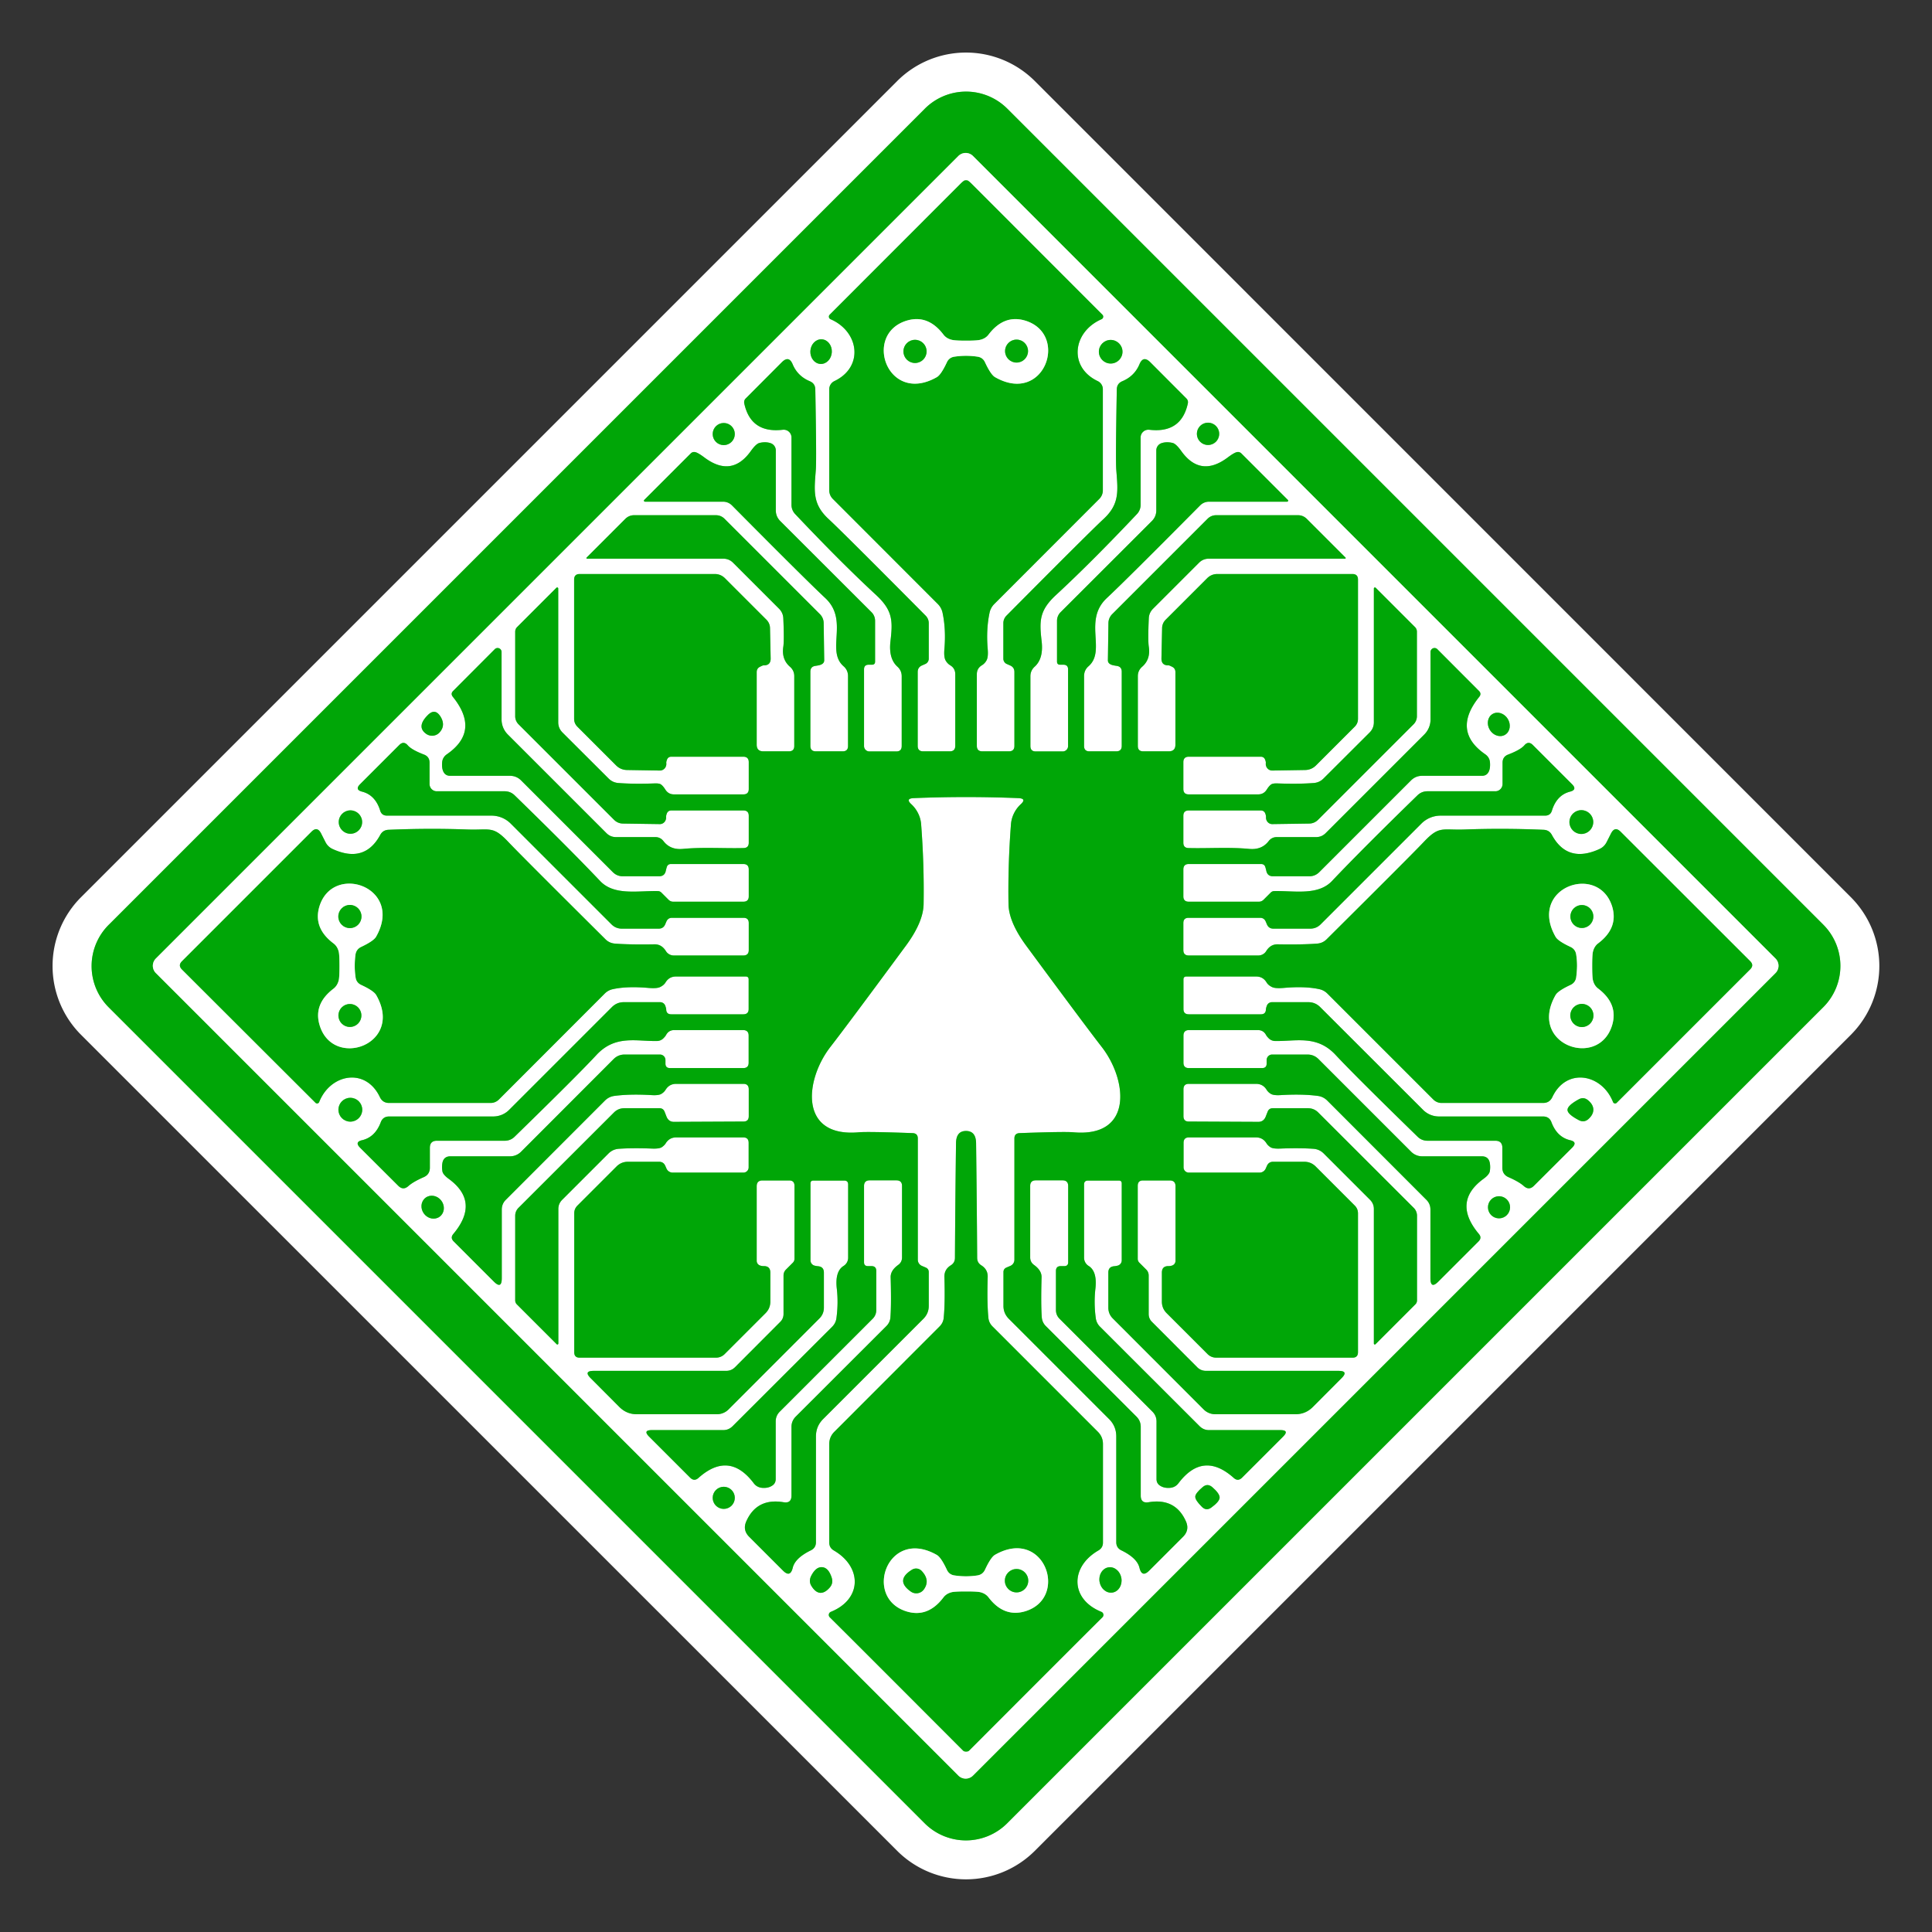 <?xml version="1.0" encoding="UTF-8" standalone="no"?>
<!DOCTYPE svg PUBLIC "-//W3C//DTD SVG 1.1//EN" "http://www.w3.org/Graphics/SVG/1.1/DTD/svg11.dtd">
<svg xmlns="http://www.w3.org/2000/svg" version="1.1" viewBox="0.00 0.00 180.00 180.00">
<rect x="0.00" y="0.00" width="180.00" height="180.00" fill="#333333" stroke="none"/>
<g stroke-width="2.00" fill="none" stroke-linecap="butt">
<path stroke="#80d383" vector-effect="non-scaling-stroke" d="
  M 93.847 10.125
  A 5.43 5.43 0.0 0 0 86.168 10.125
  L 10.125 86.168
  A 5.43 5.43 0.0 0 0 10.125 93.847
  L 86.153 169.875
  A 5.43 5.43 0.0 0 0 93.832 169.875
  L 169.875 93.832
  A 5.43 5.43 0.0 0 0 169.875 86.153
  L 93.847 10.125"
/>
<path stroke="#80d383" vector-effect="non-scaling-stroke" d="
  M 90.649 14.532
  A 0.96 0.96 0.0 0 0 89.291 14.532
  L 14.522 89.301
  A 0.96 0.96 0.0 0 0 14.522 90.659
  L 89.291 165.428
  A 0.96 0.96 0.0 0 0 90.649 165.428
  L 165.418 90.659
  A 0.96 0.96 0.0 0 0 165.418 89.301
  L 90.649 14.532"
/>
<path stroke="#80d383" vector-effect="non-scaling-stroke" d="
  M 90.01 74.26
  Q 92.45 74.26 94.89 74.36
  Q 95.68 74.40 95.10 74.93
  Q 94.68 75.32 94.44 75.84
  Q 94.23 76.29 94.19 76.79
  Q 93.90 80.58 93.96 84.24
  Q 93.99 85.91 95.61 88.11
  Q 101.06 95.50 102.66 97.56
  C 105.04 100.63 105.60 106.01 99.98 105.49
  Q 99.12 105.42 94.99 105.57
  Q 94.51 105.59 94.51 106.07
  L 94.51 117.37
  A 0.62 0.62 0.0 0 1 94.13 117.94
  L 93.78 118.09
  Q 93.49 118.21 93.49 118.52
  L 93.49 121.67
  Q 93.49 122.36 93.98 122.86
  L 103.33 132.21
  Q 104.00 132.88 104.00 133.83
  L 104.00 143.68
  Q 104.00 144.22 104.49 144.45
  Q 105.94 145.16 106.16 146.06
  Q 106.39 147.02 107.08 146.32
  L 110.21 143.19
  Q 110.85 142.56 110.49 141.74
  Q 109.51 139.54 107.01 139.96
  Q 106.28 140.08 106.28 139.34
  L 106.28 132.94
  Q 106.28 132.39 105.89 131.99
  L 97.43 123.54
  A 1.27 1.27 0.0 0 1 97.06 122.72
  Q 96.97 121.52 97.04 118.99
  Q 97.05 118.37 96.35 117.86
  Q 95.98 117.60 95.98 117.15
  L 95.98 110.49
  Q 95.98 109.97 96.51 109.97
  L 98.99 109.97
  Q 99.52 109.97 99.52 110.50
  L 99.52 117.60
  Q 99.52 117.96 99.16 117.96
  L 98.83 117.96
  Q 98.38 117.96 98.38 118.41
  L 98.38 122.05
  Q 98.38 122.53 98.72 122.87
  L 107.37 131.52
  Q 107.75 131.90 107.75 132.44
  L 107.75 137.80
  Q 107.75 138.23 108.12 138.44
  Q 108.48 138.66 109.00 138.62
  Q 109.51 138.58 109.81 138.17
  Q 112.10 135.16 114.94 137.69
  Q 115.34 138.05 115.72 137.67
  L 119.54 133.85
  Q 120.15 133.24 119.29 133.24
  L 112.64 133.24
  Q 112.13 133.24 111.76 132.87
  L 102.47 123.59
  Q 102.15 123.26 102.09 122.80
  Q 101.90 121.39 102.06 120.03
  Q 102.23 118.44 101.42 117.94
  A 0.90 0.89 -74.3 0 1 101.00 117.18
  L 101.00 110.36
  Q 101.00 109.99 101.37 109.99
  L 104.24 109.99
  Q 104.51 109.99 104.51 110.26
  L 104.51 117.42
  A 0.51 0.51 0.0 0 1 104.15 117.91
  Q 104.00 117.95 103.82 117.97
  Q 103.26 118.01 103.26 118.57
  L 103.26 121.82
  Q 103.26 122.43 103.69 122.85
  L 112.16 131.33
  A 1.52 1.51 -22.6 0 0 113.22 131.76
  L 120.70 131.76
  Q 121.63 131.76 122.30 131.10
  L 124.98 128.41
  Q 125.68 127.72 124.70 127.72
  L 112.37 127.72
  Q 111.88 127.72 111.54 127.38
  L 107.32 123.15
  A 1.02 0.98 -68.8 0 1 107.02 122.43
  L 107.02 118.84
  Q 107.02 118.51 106.79 118.28
  L 106.15 117.64
  Q 106.00 117.49 106.00 117.28
  L 106.00 110.48
  Q 106.00 109.98 106.49 109.98
  L 108.98 109.98
  Q 109.52 109.98 109.52 110.52
  L 109.52 117.47
  A 0.46 0.46 0.0 0 1 109.19 117.91
  Q 109.04 117.96 108.87 117.96
  Q 108.25 117.95 108.25 118.57
  L 108.25 121.27
  Q 108.25 121.90 108.70 122.35
  L 112.51 126.16
  A 1.14 1.12 -22.3 0 0 113.31 126.49
  L 126.02 126.49
  Q 126.52 126.49 126.52 125.98
  L 126.52 113.05
  Q 126.52 112.62 126.22 112.32
  L 122.59 108.69
  Q 122.15 108.24 121.52 108.24
  L 118.61 108.24
  Q 118.21 108.24 118.04 108.61
  Q 117.97 108.77 117.93 108.86
  A 0.63 0.63 0.0 0 1 117.35 109.25
  L 110.76 109.25
  A 0.49 0.49 0.0 0 1 110.27 108.76
  L 110.27 106.48
  Q 110.27 105.97 110.77 105.97
  L 117.02 105.97
  Q 117.65 105.97 117.99 106.51
  Q 118.11 106.71 118.36 106.88
  Q 118.60 107.04 119.29 107.01
  Q 121.03 106.94 122.36 107.03
  Q 122.93 107.07 123.33 107.47
  L 127.64 111.78
  Q 128.00 112.14 128.00 112.64
  L 128.00 125.17
  A 0.09 0.09 0.0 0 0 128.16 125.23
  L 131.85 121.54
  Q 132.02 121.38 132.02 121.15
  L 132.02 113.27
  A 1.04 1.02 -67.9 0 0 131.72 112.54
  L 122.83 103.66
  Q 122.43 103.25 121.85 103.25
  L 118.58 103.25
  Q 118.23 103.25 118.10 103.58
  Q 117.95 103.96 117.92 104.04
  Q 117.72 104.52 117.24 104.52
  L 110.75 104.49
  Q 110.26 104.49 110.26 103.99
  L 110.26 101.49
  Q 110.26 100.98 110.76 100.98
  L 117.02 100.98
  Q 117.66 100.98 118.00 101.52
  Q 118.14 101.75 118.38 101.90
  Q 118.63 102.07 119.30 102.03
  Q 121.31 101.91 122.75 102.10
  Q 123.27 102.16 123.65 102.53
  L 132.88 111.77
  Q 133.27 112.15 133.27 112.70
  L 133.27 119.08
  Q 133.27 120.15 134.02 119.39
  L 137.75 115.66
  Q 138.09 115.32 137.78 114.96
  Q 135.27 111.96 138.24 109.81
  Q 138.73 109.45 138.80 109.14
  Q 138.87 108.73 138.80 108.34
  Q 138.68 107.73 138.05 107.73
  L 132.49 107.73
  A 1.44 1.42 67.3 0 1 131.48 107.31
  L 122.85 98.68
  Q 122.42 98.25 121.82 98.25
  L 118.52 98.25
  A 0.52 0.51 -90.0 0 0 118.01 98.77
  L 118.01 99.09
  Q 118.01 99.51 117.59 99.51
  L 110.76 99.51
  Q 110.26 99.51 110.26 99.01
  L 110.26 96.49
  Q 110.26 95.97 110.78 95.97
  L 117.19 95.97
  Q 117.69 95.97 117.94 96.40
  Q 118.01 96.54 118.15 96.68
  Q 118.41 96.98 118.81 96.99
  C 120.77 97.02 122.70 96.41 124.45 98.30
  Q 126.24 100.22 132.09 105.92
  A 1.28 1.27 -22.7 0 0 132.98 106.28
  L 139.31 106.28
  Q 139.97 106.28 139.97 106.94
  L 139.97 108.79
  Q 139.97 109.43 140.56 109.68
  Q 141.52 110.10 141.97 110.50
  Q 142.46 110.94 142.92 110.47
  L 146.48 106.92
  Q 147.00 106.39 146.28 106.23
  Q 145.07 105.94 144.55 104.57
  Q 144.35 104.02 143.76 104.02
  L 134.07 104.02
  A 2.11 2.07 -21.9 0 1 132.58 103.40
  L 123.00 93.83
  Q 122.54 93.37 121.89 93.37
  L 118.51 93.37
  A 0.51 0.50 9.7 0 0 118.03 93.70
  Q 117.95 93.91 117.94 94.05
  Q 117.93 94.50 117.47 94.50
  L 110.76 94.50
  Q 110.26 94.50 110.26 94.01
  L 110.26 91.25
  Q 110.26 90.98 110.53 90.98
  L 117.03 90.98
  Q 117.66 90.98 117.99 91.51
  Q 118.16 91.80 118.53 91.97
  Q 118.83 92.11 119.63 92.04
  Q 121.61 91.87 122.92 92.16
  A 1.54 1.45 72.1 0 1 123.67 92.57
  L 133.54 102.44
  A 1.10 1.06 66.7 0 0 134.30 102.76
  L 143.77 102.76
  Q 144.37 102.76 144.63 102.21
  C 145.94 99.43 149.24 100.04 150.28 102.67
  A 0.21 0.21 0.0 0 0 150.63 102.74
  L 163.06 90.31
  Q 163.44 89.93 163.06 89.55
  L 151.00 77.50
  Q 150.46 76.95 150.10 77.64
  L 149.68 78.47
  Q 149.45 78.91 149.00 79.11
  Q 146.03 80.46 144.58 77.78
  Q 144.34 77.34 143.83 77.31
  Q 140.10 77.15 136.50 77.28
  C 134.35 77.36 134.11 76.91 132.69 78.40
  Q 131.60 79.56 123.60 87.51
  Q 123.25 87.86 122.75 87.91
  Q 121.39 88.02 119.03 87.98
  Q 118.37 87.97 117.97 88.61
  A 0.87 0.85 15.3 0 1 117.23 89.02
  L 110.76 89.02
  Q 110.25 89.02 110.25 88.51
  L 110.25 86.00
  Q 110.25 85.51 110.74 85.51
  L 117.40 85.51
  Q 117.77 85.51 117.92 85.85
  L 118.04 86.13
  Q 118.21 86.52 118.64 86.52
  L 122.07 86.52
  Q 122.64 86.52 123.04 86.12
  L 132.43 76.73
  A 2.54 2.52 22.4 0 1 134.22 75.99
  L 143.95 75.99
  Q 144.45 75.99 144.59 75.52
  Q 145.04 74.08 146.26 73.76
  Q 146.98 73.58 146.46 73.06
  L 142.81 69.41
  Q 142.40 69.00 142.02 69.44
  Q 141.66 69.86 140.51 70.30
  Q 139.99 70.50 139.99 71.06
  L 139.99 73.04
  A 0.68 0.67 -90.0 0 1 139.32 73.72
  L 133.00 73.72
  Q 132.45 73.72 132.06 74.10
  Q 126.93 79.09 124.09 82.09
  C 122.78 83.46 120.58 82.98 118.72 83.02
  A 0.48 0.45 -66.3 0 0 118.39 83.16
  L 117.72 83.83
  A 0.62 0.60 -67.0 0 1 117.29 84.01
  L 110.76 84.01
  Q 110.25 84.01 110.25 83.51
  L 110.25 81.01
  Q 110.25 80.50 110.75 80.50
  L 117.50 80.50
  Q 117.80 80.50 117.89 80.79
  Q 117.95 81.00 117.98 81.14
  Q 118.09 81.64 118.60 81.64
  L 121.99 81.64
  Q 122.53 81.64 122.92 81.25
  L 131.47 72.70
  Q 131.90 72.28 132.50 72.28
  L 138.07 72.28
  Q 138.55 72.28 138.73 71.83
  Q 138.85 71.54 138.82 71.08
  Q 138.80 70.57 138.37 70.27
  Q 135.25 68.11 137.82 64.92
  Q 138.05 64.63 137.79 64.37
  L 133.91 60.48
  A 0.37 0.37 0.0 0 0 133.28 60.74
  L 133.28 67.03
  A 1.98 1.98 0.0 0 1 132.70 68.43
  L 123.51 77.62
  Q 123.14 77.99 122.62 77.99
  L 118.96 77.99
  Q 118.49 77.99 118.20 78.36
  Q 117.56 79.20 116.39 79.09
  C 114.48 78.91 112.54 79.06 110.73 79.01
  Q 110.25 79.00 110.25 78.51
  L 110.25 76.01
  Q 110.25 75.51 110.75 75.51
  L 117.46 75.51
  Q 117.78 75.51 117.89 75.81
  Q 117.96 76.00 117.95 76.14
  A 0.61 0.58 -89.1 0 0 118.54 76.78
  L 121.95 76.73
  Q 122.45 76.73 122.81 76.37
  L 131.71 67.47
  A 1.07 1.06 -23.1 0 0 132.01 66.73
  L 132.01 58.86
  Q 132.01 58.61 131.84 58.43
  L 128.17 54.76
  A 0.10 0.10 0.0 0 0 128.00 54.83
  L 128.00 67.29
  Q 128.00 67.85 127.60 68.25
  L 123.32 72.52
  Q 122.95 72.90 122.42 72.95
  Q 120.97 73.06 119.05 72.99
  Q 118.60 72.97 118.44 73.08
  Q 118.24 73.21 118.01 73.58
  Q 117.73 74.01 117.22 74.01
  L 110.75 74.01
  Q 110.25 74.01 110.25 73.51
  L 110.25 71.01
  Q 110.25 70.50 110.77 70.50
  L 117.45 70.50
  Q 117.78 70.50 117.88 70.81
  Q 117.95 71.00 117.93 71.12
  A 0.62 0.60 -87.9 0 0 118.54 71.79
  L 121.59 71.74
  Q 122.20 71.73 122.63 71.29
  L 126.21 67.71
  Q 126.52 67.40 126.52 66.97
  L 126.52 54.00
  Q 126.52 53.48 126.00 53.48
  L 113.42 53.48
  Q 112.86 53.48 112.46 53.88
  L 108.60 57.74
  A 1.13 1.11 -22.9 0 0 108.27 58.53
  L 108.21 61.34
  Q 108.20 62.01 108.88 61.99
  Q 108.94 61.99 109.18 62.11
  Q 109.51 62.26 109.51 62.62
  L 109.51 69.38
  Q 109.51 70.00 108.89 70.00
  L 106.51 70.00
  Q 106.01 70.00 106.01 69.50
  L 106.01 63.00
  Q 106.01 62.47 106.41 62.12
  Q 107.21 61.43 107.03 60.25
  Q 106.94 59.65 107.03 57.62
  Q 107.05 57.09 107.43 56.71
  L 111.71 52.43
  Q 112.09 52.05 112.63 52.05
  L 125.32 52.05
  A 0.06 0.06 0.0 0 0 125.36 51.95
  L 121.76 48.35
  Q 121.41 48.00 120.92 48.00
  L 113.32 48.00
  Q 112.84 48.00 112.50 48.34
  L 103.61 57.23
  A 1.21 1.19 -22.6 0 0 103.27 58.04
  L 103.22 61.52
  Q 103.22 61.87 103.71 61.98
  Q 103.78 62.00 104.05 62.04
  Q 104.51 62.11 104.51 62.58
  L 104.51 69.49
  Q 104.51 70.00 104.00 70.00
  L 101.50 70.00
  Q 101.00 70.00 101.00 69.50
  L 101.00 63.00
  Q 101.00 62.43 101.42 62.07
  C 103.08 60.61 100.90 57.81 103.11 55.73
  Q 104.97 53.99 111.79 47.11
  Q 112.15 46.74 112.66 46.74
  L 119.92 46.74
  A 0.10 0.09 -22.0 0 0 119.99 46.58
  L 115.66 42.25
  Q 115.49 42.08 115.26 42.12
  Q 115.00 42.16 114.40 42.61
  Q 111.84 44.54 110.04 42.00
  Q 109.57 41.35 109.26 41.27
  Q 108.69 41.13 108.21 41.29
  A 0.72 0.71 -9.9 0 0 107.73 41.96
  L 107.73 47.54
  Q 107.73 48.12 107.33 48.53
  L 98.80 57.05
  A 1.14 1.13 67.1 0 0 98.48 57.84
  L 98.48 61.64
  Q 98.48 61.93 98.77 61.93
  L 99.07 61.93
  Q 99.51 61.93 99.51 62.36
  L 99.51 69.51
  A 0.50 0.50 0.0 0 1 99.01 70.01
  L 96.50 70.01
  Q 96.00 70.01 96.00 69.50
  L 96.00 63.01
  Q 96.00 62.48 96.39 62.12
  Q 97.23 61.37 97.05 59.77
  C 96.83 57.88 96.81 56.90 98.37 55.45
  Q 101.65 52.42 105.93 47.89
  A 1.26 1.24 67.0 0 0 106.27 47.03
  L 106.27 40.76
  A 0.73 0.72 3.2 0 1 107.08 40.04
  Q 110.06 40.39 110.67 37.58
  Q 110.72 37.31 110.53 37.12
  L 107.16 33.74
  Q 106.51 33.10 106.16 33.94
  Q 105.70 35.04 104.56 35.52
  Q 104.06 35.73 104.05 36.28
  Q 103.93 42.83 104.00 43.75
  C 104.15 45.72 104.34 46.94 102.82 48.35
  Q 101.43 49.64 93.77 57.36
  A 0.99 0.99 0.0 0 0 93.48 58.06
  L 93.48 61.37
  A 0.54 0.53 -79.7 0 0 93.82 61.87
  L 94.09 61.99
  Q 94.51 62.16 94.51 62.61
  L 94.51 69.49
  Q 94.51 70.00 94.00 70.00
  L 91.52 70.00
  Q 91.01 70.00 91.01 69.48
  L 91.01 62.82
  Q 91.01 62.27 91.47 61.99
  Q 91.75 61.82 91.91 61.53
  Q 92.09 61.21 92.02 60.44
  Q 91.87 58.64 92.19 57.11
  Q 92.29 56.61 92.66 56.25
  L 102.42 46.48
  A 1.13 1.11 -22.9 0 0 102.75 45.69
  L 102.75 36.26
  A 0.85 0.83 12.9 0 0 102.26 35.50
  C 99.52 34.19 99.95 30.90 102.63 29.74
  A 0.26 0.26 0.0 0 0 102.71 29.32
  Q 101.43 28.04 90.54 17.14
  Q 90.23 16.83 90.12 16.81
  Q 90.06 16.80 90.00 16.80
  Q 89.95 16.80 89.89 16.81
  Q 89.78 16.83 89.47 17.14
  Q 78.58 28.04 77.30 29.32
  A 0.26 0.26 0.0 0 0 77.38 29.74
  C 80.06 30.90 80.49 34.19 77.75 35.50
  A 0.85 0.83 -12.9 0 0 77.26 36.26
  L 77.26 45.69
  A 1.13 1.11 22.9 0 0 77.59 46.48
  L 87.35 56.25
  Q 87.72 56.61 87.82 57.11
  Q 88.14 58.64 87.99 60.44
  Q 87.92 61.21 88.10 61.53
  Q 88.26 61.82 88.54 61.99
  Q 89.00 62.27 89.00 62.82
  L 89.00 69.48
  Q 89.00 70.00 88.49 70.00
  L 86.01 70.00
  Q 85.50 70.00 85.50 69.49
  L 85.50 62.61
  Q 85.50 62.16 85.92 61.99
  L 86.19 61.87
  A 0.54 0.53 79.7 0 0 86.53 61.37
  L 86.53 58.06
  A 0.99 0.99 0.0 0 0 86.24 57.36
  Q 78.58 49.64 77.19 48.35
  C 75.67 46.94 75.86 45.72 76.01 43.75
  Q 76.08 42.83 75.96 36.28
  Q 75.95 35.73 75.45 35.52
  Q 74.31 35.04 73.85 33.94
  Q 73.50 33.10 72.85 33.74
  L 69.48 37.12
  Q 69.29 37.31 69.34 37.58
  Q 69.95 40.39 72.93 40.04
  A 0.73 0.72 -3.2 0 1 73.74 40.76
  L 73.74 47.03
  A 1.26 1.24 -67.0 0 0 74.08 47.89
  Q 78.36 52.42 81.64 55.45
  C 83.20 56.90 83.18 57.88 82.96 59.77
  Q 82.78 61.37 83.62 62.12
  Q 84.01 62.48 84.01 63.01
  L 84.01 69.50
  Q 84.01 70.01 83.51 70.01
  L 81.00 70.01
  A 0.50 0.50 0.0 0 1 80.50 69.51
  L 80.50 62.36
  Q 80.50 61.93 80.94 61.93
  L 81.24 61.93
  Q 81.53 61.93 81.53 61.64
  L 81.53 57.84
  A 1.14 1.13 -67.1 0 0 81.21 57.05
  L 72.68 48.53
  Q 72.28 48.12 72.28 47.54
  L 72.28 41.96
  A 0.72 0.71 9.9 0 0 71.80 41.29
  Q 71.32 41.13 70.75 41.27
  Q 70.44 41.35 69.97 42.00
  Q 68.17 44.54 65.61 42.61
  Q 65.01 42.16 64.75 42.12
  Q 64.52 42.08 64.35 42.25
  L 60.02 46.58
  A 0.10 0.09 22.0 0 0 60.09 46.74
  L 67.35 46.74
  Q 67.86 46.74 68.22 47.11
  Q 75.04 53.99 76.90 55.73
  C 79.11 57.81 76.93 60.61 78.59 62.07
  Q 79.01 62.43 79.01 63.00
  L 79.01 69.50
  Q 79.01 70.00 78.51 70.00
  L 76.01 70.00
  Q 75.50 70.00 75.50 69.49
  L 75.50 62.58
  Q 75.50 62.11 75.96 62.04
  Q 76.23 62.00 76.30 61.98
  Q 76.79 61.87 76.79 61.52
  L 76.74 58.04
  A 1.21 1.19 22.6 0 0 76.40 57.23
  L 67.51 48.34
  Q 67.17 48.00 66.69 48.00
  L 59.09 48.00
  Q 58.60 48.00 58.25 48.35
  L 54.65 51.95
  A 0.06 0.06 0.0 0 0 54.69 52.05
  L 67.38 52.05
  Q 67.92 52.05 68.30 52.43
  L 72.58 56.71
  Q 72.96 57.09 72.98 57.62
  Q 73.07 59.65 72.98 60.25
  Q 72.80 61.43 73.60 62.12
  Q 74.00 62.47 74.00 63.00
  L 74.00 69.50
  Q 74.00 70.00 73.50 70.00
  L 71.12 70.00
  Q 70.50 70.00 70.50 69.38
  L 70.50 62.62
  Q 70.50 62.26 70.83 62.11
  Q 71.07 61.99 71.13 61.99
  Q 71.81 62.01 71.80 61.34
  L 71.74 58.53
  A 1.13 1.11 22.9 0 0 71.41 57.74
  L 67.55 53.88
  Q 67.15 53.48 66.59 53.48
  L 54.01 53.48
  Q 53.49 53.48 53.49 54.00
  L 53.49 66.97
  Q 53.49 67.40 53.80 67.71
  L 57.38 71.29
  Q 57.81 71.73 58.42 71.74
  L 61.47 71.79
  A 0.62 0.60 87.8 0 0 62.08 71.12
  Q 62.06 71.00 62.13 70.81
  Q 62.23 70.50 62.56 70.50
  L 69.24 70.50
  Q 69.76 70.50 69.76 71.01
  L 69.76 73.51
  Q 69.76 74.01 69.26 74.01
  L 62.79 74.01
  Q 62.28 74.01 62.00 73.58
  Q 61.77 73.21 61.57 73.08
  Q 61.41 72.97 60.96 72.99
  Q 59.04 73.06 57.59 72.95
  Q 57.06 72.90 56.69 72.52
  L 52.41 68.25
  Q 52.01 67.85 52.01 67.29
  L 52.01 54.83
  A 0.10 0.10 0.0 0 0 51.84 54.76
  L 48.17 58.43
  Q 48.00 58.61 48.00 58.86
  L 48.00 66.73
  A 1.07 1.06 23.1 0 0 48.30 67.47
  L 57.20 76.37
  Q 57.56 76.73 58.06 76.73
  L 61.47 76.78
  A 0.61 0.58 89.1 0 0 62.06 76.14
  Q 62.05 76.00 62.12 75.81
  Q 62.23 75.51 62.55 75.51
  L 69.26 75.51
  Q 69.76 75.51 69.76 76.01
  L 69.76 78.51
  Q 69.76 79.00 69.28 79.01
  C 67.47 79.06 65.53 78.91 63.62 79.09
  Q 62.45 79.20 61.81 78.36
  Q 61.52 77.99 61.05 77.99
  L 57.39 77.99
  Q 56.87 77.99 56.50 77.62
  L 47.31 68.43
  A 1.98 1.98 0.0 0 1 46.73 67.03
  L 46.73 60.74
  A 0.37 0.37 0.0 0 0 46.10 60.48
  L 42.22 64.37
  Q 41.96 64.63 42.19 64.92
  Q 44.76 68.11 41.64 70.27
  Q 41.21 70.57 41.19 71.08
  Q 41.16 71.54 41.28 71.83
  Q 41.46 72.28 41.94 72.28
  L 47.51 72.28
  Q 48.11 72.28 48.54 72.70
  L 57.09 81.25
  Q 57.48 81.64 58.02 81.64
  L 61.41 81.64
  Q 61.92 81.64 62.03 81.14
  Q 62.06 81.00 62.12 80.79
  Q 62.21 80.50 62.51 80.50
  L 69.26 80.50
  Q 69.76 80.50 69.76 81.01
  L 69.76 83.51
  Q 69.76 84.01 69.25 84.01
  L 62.72 84.01
  A 0.62 0.60 67.0 0 1 62.29 83.83
  L 61.62 83.16
  A 0.48 0.45 66.3 0 0 61.29 83.02
  C 59.43 82.98 57.23 83.46 55.92 82.09
  Q 53.08 79.09 47.95 74.10
  Q 47.56 73.72 47.01 73.72
  L 40.69 73.72
  A 0.68 0.67 90.0 0 1 40.02 73.04
  L 40.02 71.06
  Q 40.02 70.50 39.50 70.30
  Q 38.35 69.86 37.99 69.44
  Q 37.61 69.00 37.20 69.41
  L 33.55 73.06
  Q 33.03 73.58 33.75 73.76
  Q 34.97 74.08 35.42 75.52
  Q 35.56 75.99 36.06 75.99
  L 45.79 75.99
  A 2.54 2.52 -22.4 0 1 47.58 76.73
  L 56.97 86.12
  Q 57.37 86.52 57.94 86.52
  L 61.37 86.52
  Q 61.80 86.52 61.97 86.13
  L 62.09 85.85
  Q 62.24 85.51 62.61 85.51
  L 69.27 85.51
  Q 69.76 85.51 69.76 86.00
  L 69.76 88.51
  Q 69.76 89.02 69.25 89.02
  L 62.78 89.02
  A 0.87 0.85 -15.3 0 1 62.04 88.61
  Q 61.64 87.97 60.98 87.98
  Q 58.62 88.02 57.26 87.91
  Q 56.76 87.86 56.41 87.51
  Q 48.41 79.56 47.32 78.40
  C 45.90 76.91 45.66 77.36 43.51 77.28
  Q 39.91 77.15 36.18 77.31
  Q 35.67 77.34 35.43 77.78
  Q 33.98 80.46 31.01 79.11
  Q 30.56 78.91 30.33 78.47
  L 29.91 77.64
  Q 29.55 76.95 29.01 77.50
  L 16.95 89.56
  Q 16.57 89.94 16.95 90.32
  L 29.39 102.74
  A 0.21 0.21 0.0 0 0 29.74 102.67
  C 30.78 100.04 34.07 99.43 35.39 102.21
  Q 35.65 102.76 36.25 102.76
  L 45.72 102.76
  A 1.10 1.06 -66.7 0 0 46.48 102.44
  L 56.34 92.57
  A 1.54 1.45 -72.1 0 1 57.09 92.16
  Q 58.40 91.87 60.38 92.04
  Q 61.18 92.11 61.48 91.97
  Q 61.85 91.80 62.02 91.51
  Q 62.35 90.98 62.98 90.98
  L 69.48 90.98
  Q 69.75 90.98 69.75 91.25
  L 69.75 94.01
  Q 69.75 94.50 69.25 94.50
  L 62.54 94.50
  Q 62.08 94.50 62.07 94.05
  Q 62.06 93.91 61.98 93.70
  A 0.51 0.50 -9.7 0 0 61.50 93.37
  L 58.12 93.37
  Q 57.47 93.37 57.01 93.83
  L 47.44 103.40
  A 2.11 2.07 21.9 0 1 45.95 104.02
  L 36.26 104.02
  Q 35.67 104.02 35.47 104.57
  Q 34.95 105.94 33.74 106.23
  Q 33.02 106.39 33.54 106.92
  L 37.10 110.47
  Q 37.56 110.94 38.05 110.50
  Q 38.50 110.10 39.46 109.68
  Q 40.05 109.43 40.05 108.79
  L 40.05 106.94
  Q 40.05 106.28 40.71 106.28
  L 47.04 106.28
  A 1.28 1.27 22.7 0 0 47.93 105.92
  Q 53.78 100.22 55.56 98.30
  C 57.31 96.41 59.24 97.02 61.20 96.99
  Q 61.60 96.98 61.86 96.68
  Q 62.00 96.54 62.07 96.40
  Q 62.32 95.97 62.82 95.97
  L 69.23 95.97
  Q 69.75 95.97 69.75 96.49
  L 69.75 99.01
  Q 69.75 99.51 69.25 99.51
  L 62.42 99.51
  Q 62.00 99.51 62.00 99.09
  L 62.00 98.77
  A 0.52 0.51 90.0 0 0 61.49 98.25
  L 58.19 98.25
  Q 57.59 98.25 57.16 98.68
  L 48.54 107.31
  A 1.44 1.42 -67.3 0 1 47.53 107.73
  L 41.97 107.73
  Q 41.34 107.73 41.22 108.34
  Q 41.15 108.73 41.22 109.14
  Q 41.29 109.45 41.78 109.81
  Q 44.75 111.96 42.24 114.96
  Q 41.93 115.32 42.27 115.66
  L 46.00 119.39
  Q 46.75 120.15 46.75 119.08
  L 46.75 112.70
  Q 46.75 112.15 47.14 111.77
  L 56.37 102.53
  Q 56.75 102.16 57.27 102.10
  Q 58.71 101.91 60.72 102.03
  Q 61.39 102.07 61.64 101.90
  Q 61.88 101.75 62.02 101.52
  Q 62.36 100.98 63.00 100.98
  L 69.26 100.98
  Q 69.76 100.98 69.76 101.49
  L 69.76 103.99
  Q 69.76 104.49 69.27 104.49
  L 62.78 104.52
  Q 62.30 104.52 62.10 104.04
  Q 62.07 103.96 61.92 103.58
  Q 61.79 103.25 61.44 103.25
  L 58.17 103.25
  Q 57.59 103.25 57.19 103.66
  L 48.30 112.54
  A 1.04 1.02 67.9 0 0 48.00 113.27
  L 48.00 121.15
  Q 48.00 121.38 48.17 121.54
  L 51.86 125.23
  A 0.09 0.09 0.0 0 0 52.02 125.17
  L 52.02 112.64
  Q 52.02 112.14 52.38 111.78
  L 56.69 107.47
  Q 57.09 107.07 57.66 107.03
  Q 58.99 106.94 60.73 107.01
  Q 61.42 107.04 61.66 106.88
  Q 61.91 106.71 62.03 106.51
  Q 62.37 105.97 63.00 105.97
  L 69.25 105.97
  Q 69.75 105.97 69.75 106.48
  L 69.75 108.76
  A 0.49 0.49 0.0 0 1 69.26 109.25
  L 62.67 109.25
  A 0.63 0.63 0.0 0 1 62.09 108.86
  Q 62.05 108.77 61.98 108.61
  Q 61.81 108.24 61.41 108.24
  L 58.50 108.24
  Q 57.87 108.24 57.43 108.69
  L 53.80 112.32
  Q 53.50 112.62 53.50 113.05
  L 53.50 125.98
  Q 53.50 126.49 54.00 126.49
  L 66.71 126.49
  A 1.14 1.12 22.3 0 0 67.51 126.16
  L 71.32 122.35
  Q 71.77 121.90 71.77 121.27
  L 71.77 118.57
  Q 71.77 117.95 71.15 117.96
  Q 70.98 117.96 70.83 117.91
  A 0.46 0.46 0.0 0 1 70.50 117.47
  L 70.50 110.52
  Q 70.50 109.98 71.04 109.98
  L 73.53 109.98
  Q 74.02 109.98 74.02 110.48
  L 74.02 117.28
  Q 74.02 117.49 73.87 117.64
  L 73.23 118.28
  Q 73.00 118.51 73.00 118.84
  L 73.00 122.43
  A 1.02 0.98 68.8 0 1 72.70 123.15
  L 68.48 127.38
  Q 68.14 127.72 67.65 127.72
  L 55.32 127.72
  Q 54.34 127.72 55.04 128.41
  L 57.72 131.10
  Q 58.39 131.76 59.32 131.76
  L 66.80 131.76
  A 1.52 1.51 22.6 0 0 67.86 131.33
  L 76.33 122.85
  Q 76.76 122.43 76.76 121.82
  L 76.76 118.57
  Q 76.76 118.01 76.20 117.97
  Q 76.02 117.95 75.87 117.91
  A 0.51 0.51 0.0 0 1 75.51 117.42
  L 75.51 110.26
  Q 75.51 109.99 75.78 109.99
  L 78.65 109.99
  Q 79.02 109.99 79.02 110.36
  L 79.02 117.18
  A 0.90 0.89 74.3 0 1 78.60 117.94
  Q 77.79 118.44 77.96 120.03
  Q 78.12 121.39 77.93 122.80
  Q 77.87 123.26 77.55 123.59
  L 68.26 132.87
  Q 67.89 133.24 67.38 133.24
  L 60.73 133.24
  Q 59.87 133.24 60.48 133.85
  L 64.30 137.67
  Q 64.68 138.05 65.08 137.69
  Q 67.92 135.16 70.21 138.17
  Q 70.51 138.58 71.02 138.62
  Q 71.54 138.66 71.90 138.44
  Q 72.27 138.23 72.27 137.80
  L 72.27 132.44
  Q 72.27 131.90 72.65 131.52
  L 81.30 122.87
  Q 81.64 122.53 81.64 122.05
  L 81.64 118.41
  Q 81.64 117.96 81.19 117.96
  L 80.86 117.96
  Q 80.50 117.96 80.50 117.60
  L 80.50 110.50
  Q 80.50 109.97 81.03 109.97
  L 83.51 109.97
  Q 84.04 109.97 84.04 110.49
  L 84.04 117.15
  Q 84.04 117.60 83.67 117.86
  Q 82.97 118.37 82.98 118.99
  Q 83.05 121.52 82.96 122.72
  A 1.27 1.27 0.0 0 1 82.59 123.54
  L 74.13 131.99
  Q 73.74 132.39 73.74 132.94
  L 73.74 139.34
  Q 73.74 140.08 73.01 139.96
  Q 70.51 139.54 69.53 141.74
  Q 69.17 142.56 69.81 143.19
  L 72.94 146.32
  Q 73.63 147.02 73.86 146.06
  Q 74.08 145.16 75.53 144.45
  Q 76.02 144.22 76.02 143.68
  L 76.02 133.83
  Q 76.02 132.88 76.69 132.21
  L 86.04 122.86
  Q 86.53 122.36 86.53 121.67
  L 86.53 118.52
  Q 86.53 118.21 86.24 118.09
  L 85.89 117.94
  A 0.62 0.62 0.0 0 1 85.51 117.37
  L 85.51 106.07
  Q 85.51 105.59 85.03 105.57
  Q 80.90 105.42 80.04 105.49
  C 74.42 106.01 74.98 100.63 77.35 97.56
  Q 78.95 95.50 84.40 88.11
  Q 86.02 85.91 86.05 84.24
  Q 86.11 80.58 85.82 76.79
  Q 85.78 76.29 85.57 75.84
  Q 85.33 75.32 84.91 74.93
  Q 84.33 74.40 85.12 74.36
  Q 87.56 74.26 90.01 74.26"
/>
<path stroke="#80d383" vector-effect="non-scaling-stroke" d="
  M 76.44 33.908
  A 1.15 1.00 93.0 0 0 77.499 32.812
  A 1.15 1.00 93.0 0 0 76.56 31.612
  A 1.15 1.00 93.0 0 0 75.501 32.708
  A 1.15 1.00 93.0 0 0 76.44 33.908"
/>
<path stroke="#80d383" vector-effect="non-scaling-stroke" d="
  M 104.58 32.77
  A 1.10 1.10 0.0 0 0 103.48 31.67
  A 1.10 1.10 0.0 0 0 102.38 32.77
  A 1.10 1.10 0.0 0 0 103.48 33.87
  A 1.10 1.10 0.0 0 0 104.58 32.77"
/>
<path stroke="#80d383" vector-effect="non-scaling-stroke" d="
  M 68.46 40.44
  A 1.03 1.03 0.0 0 0 67.43 39.41
  A 1.03 1.03 0.0 0 0 66.40 40.44
  A 1.03 1.03 0.0 0 0 67.43 41.47
  A 1.03 1.03 0.0 0 0 68.46 40.44"
/>
<path stroke="#80d383" vector-effect="non-scaling-stroke" d="
  M 113.59 40.42
  A 1.04 1.04 0.0 0 0 112.55 39.38
  A 1.04 1.04 0.0 0 0 111.51 40.42
  A 1.04 1.04 0.0 0 0 112.55 41.46
  A 1.04 1.04 0.0 0 0 113.59 40.42"
/>
<path stroke="#80d383" vector-effect="non-scaling-stroke" d="
  M 39.86 66.62
  Q 38.78 67.70 39.69 68.36
  A 0.95 0.94 38.5 0 0 40.97 68.22
  Q 41.54 67.57 41.04 66.76
  Q 40.53 65.95 39.86 66.62"
/>
<path stroke="#80d383" vector-effect="non-scaling-stroke" d="
  M 140.23 68.454
  A 1.13 0.98 58.5 0 0 140.476 66.978
  A 1.13 0.98 58.5 0 0 139.05 66.526
  A 1.13 0.98 58.5 0 0 138.804 68.002
  A 1.13 0.98 58.5 0 0 140.23 68.454"
/>
<path stroke="#80d383" vector-effect="non-scaling-stroke" d="
  M 33.74 76.59
  A 1.09 1.09 0.0 0 0 32.65 75.50
  A 1.09 1.09 0.0 0 0 31.56 76.59
  A 1.09 1.09 0.0 0 0 32.65 77.68
  A 1.09 1.09 0.0 0 0 33.74 76.59"
/>
<path stroke="#80d383" vector-effect="non-scaling-stroke" d="
  M 148.44 76.59
  A 1.11 1.11 0.0 0 0 147.33 75.48
  A 1.11 1.11 0.0 0 0 146.22 76.59
  A 1.11 1.11 0.0 0 0 147.33 77.70
  A 1.11 1.11 0.0 0 0 148.44 76.59"
/>
<path stroke="#80d383" vector-effect="non-scaling-stroke" d="
  M 33.75 103.39
  A 1.11 1.11 0.0 0 0 32.64 102.28
  A 1.11 1.11 0.0 0 0 31.53 103.39
  A 1.11 1.11 0.0 0 0 32.64 104.50
  A 1.11 1.11 0.0 0 0 33.75 103.39"
/>
<path stroke="#80d383" vector-effect="non-scaling-stroke" d="
  M 146.04 103.41
  Q 146.04 103.81 147.11 104.37
  Q 147.58 104.61 147.98 104.27
  Q 148.45 103.85 148.45 103.38
  Q 148.44 102.91 147.96 102.51
  Q 147.55 102.17 147.09 102.42
  Q 146.03 103.00 146.04 103.41"
/>
<path stroke="#80d383" vector-effect="non-scaling-stroke" d="
  M 90.01 163.19
  Q 90.09 163.19 90.17 163.17
  Q 90.24 163.15 90.29 163.10
  Q 100.92 152.45 102.71 150.68
  A 0.31 0.31 0.0 0 0 102.61 150.17
  C 99.69 148.99 99.69 145.98 102.34 144.45
  Q 102.76 144.20 102.76 143.72
  L 102.76 134.54
  Q 102.76 133.87 102.28 133.39
  L 92.46 123.57
  A 1.30 1.26 20.0 0 1 92.09 122.81
  Q 91.95 121.45 92.02 118.99
  Q 92.05 118.28 91.43 117.89
  Q 91.04 117.65 91.04 117.19
  Q 91.01 112.05 90.94 106.52
  Q 90.93 105.37 90.00 105.37
  Q 89.08 105.37 89.07 106.52
  Q 89.00 112.05 88.97 117.19
  Q 88.97 117.65 88.58 117.89
  Q 87.96 118.28 87.99 118.99
  Q 88.06 121.45 87.92 122.81
  A 1.30 1.26 -20.1 0 1 87.55 123.57
  L 77.74 133.39
  Q 77.26 133.87 77.26 134.54
  L 77.26 143.72
  Q 77.26 144.20 77.68 144.45
  C 80.33 145.98 80.33 148.99 77.41 150.17
  A 0.31 0.31 0.0 0 0 77.31 150.68
  Q 79.10 152.45 89.73 163.10
  Q 89.78 163.15 89.85 163.17
  Q 89.93 163.19 90.01 163.19"
/>
<path stroke="#80d383" vector-effect="non-scaling-stroke" d="
  M 40.974 113.347
  A 1.10 1.01 52.9 0 0 41.116 111.861
  A 1.10 1.01 52.9 0 0 39.647 111.593
  A 1.10 1.01 52.9 0 0 39.504 113.079
  A 1.10 1.01 52.9 0 0 40.974 113.347"
/>
<path stroke="#80d383" vector-effect="non-scaling-stroke" d="
  M 140.69 112.48
  A 1.03 1.03 0.0 0 0 139.66 111.45
  A 1.03 1.03 0.0 0 0 138.63 112.48
  A 1.03 1.03 0.0 0 0 139.66 113.51
  A 1.03 1.03 0.0 0 0 140.69 112.48"
/>
<path stroke="#80d383" vector-effect="non-scaling-stroke" d="
  M 111.36 139.44
  Q 111.35 139.77 111.99 140.40
  Q 112.39 140.79 112.85 140.46
  Q 113.62 139.90 113.63 139.53
  Q 113.64 139.15 112.93 138.54
  Q 112.49 138.18 112.06 138.54
  Q 111.37 139.12 111.36 139.44"
/>
<path stroke="#80d383" vector-effect="non-scaling-stroke" d="
  M 68.46 139.55
  A 1.03 1.03 0.0 0 0 67.43 138.52
  A 1.03 1.03 0.0 0 0 66.40 139.55
  A 1.03 1.03 0.0 0 0 67.43 140.58
  A 1.03 1.03 0.0 0 0 68.46 139.55"
/>
<path stroke="#80d383" vector-effect="non-scaling-stroke" d="
  M 76.41 148.40
  Q 76.86 148.43 77.32 147.89
  Q 77.65 147.50 77.49 146.99
  Q 77.19 146.05 76.60 146.01
  Q 76.01 145.96 75.57 146.83
  Q 75.33 147.32 75.59 147.75
  Q 75.96 148.36 76.41 148.40"
/>
<path stroke="#80d383" vector-effect="non-scaling-stroke" d="
  M 103.652 148.374
  A 1.19 1.03 80.7 0 0 104.477 147.034
  A 1.19 1.03 80.7 0 0 103.268 146.026
  A 1.19 1.03 80.7 0 0 102.444 147.367
  A 1.19 1.03 80.7 0 0 103.652 148.374"
/>
<path stroke="#80d383" vector-effect="non-scaling-stroke" d="
  M 90.00 33.15
  Q 90.54 33.15 91.07 33.23
  Q 91.56 33.30 91.77 33.75
  Q 92.31 34.91 92.71 35.14
  C 97.31 37.77 99.64 31.12 95.51 29.87
  Q 93.53 29.28 92.09 31.19
  Q 91.80 31.56 91.28 31.67
  Q 90.95 31.74 90.00 31.74
  Q 89.05 31.74 88.72 31.67
  Q 88.20 31.56 87.91 31.19
  Q 86.47 29.28 84.49 29.87
  C 80.35 31.11 82.68 37.76 87.28 35.14
  Q 87.68 34.91 88.22 33.75
  Q 88.43 33.30 88.93 33.23
  Q 89.46 33.15 90.00 33.15"
/>
<path stroke="#80d383" vector-effect="non-scaling-stroke" d="
  M 33.05 90.00
  Q 33.05 89.45 33.12 88.93
  Q 33.20 88.43 33.65 88.22
  Q 34.81 87.67 35.04 87.27
  C 37.66 82.66 30.99 80.34 29.75 84.48
  Q 29.17 86.47 31.08 87.90
  Q 31.46 88.19 31.57 88.72
  Q 31.63 89.04 31.63 90.00
  Q 31.63 90.95 31.57 91.28
  Q 31.46 91.80 31.09 92.10
  Q 29.18 93.54 29.78 95.52
  C 31.03 99.66 37.69 97.31 35.05 92.71
  Q 34.82 92.31 33.66 91.77
  Q 33.20 91.56 33.13 91.07
  Q 33.05 90.54 33.05 90.00"
/>
<path stroke="#80d383" vector-effect="non-scaling-stroke" d="
  M 146.93 90.00
  Q 146.92 90.54 146.85 91.07
  Q 146.77 91.56 146.32 91.77
  Q 145.16 92.31 144.93 92.71
  C 142.30 97.31 148.95 99.65 150.20 95.51
  Q 150.79 93.53 148.88 92.09
  Q 148.51 91.80 148.40 91.28
  Q 148.34 90.95 148.34 89.99
  Q 148.34 89.04 148.40 88.72
  Q 148.51 88.19 148.88 87.90
  Q 150.79 86.47 150.21 84.49
  C 148.96 80.35 142.31 82.68 144.93 87.28
  Q 145.16 87.68 146.32 88.22
  Q 146.77 88.43 146.85 88.93
  Q 146.93 89.45 146.93 90.00"
/>
<path stroke="#80d383" vector-effect="non-scaling-stroke" d="
  M 86.33 32.74
  A 1.08 1.08 0.0 0 0 85.25 31.66
  A 1.08 1.08 0.0 0 0 84.17 32.74
  A 1.08 1.08 0.0 0 0 85.25 33.82
  A 1.08 1.08 0.0 0 0 86.33 32.74"
/>
<path stroke="#80d383" vector-effect="non-scaling-stroke" d="
  M 95.78 32.71
  A 1.07 1.07 0.0 0 0 94.71 31.64
  A 1.07 1.07 0.0 0 0 93.64 32.71
  A 1.07 1.07 0.0 0 0 94.71 33.78
  A 1.07 1.07 0.0 0 0 95.78 32.71"
/>
<path stroke="#80d383" vector-effect="non-scaling-stroke" d="
  M 33.68 85.39
  A 1.08 1.08 0.0 0 0 32.60 84.31
  A 1.08 1.08 0.0 0 0 31.52 85.39
  A 1.08 1.08 0.0 0 0 32.60 86.47
  A 1.08 1.08 0.0 0 0 33.68 85.39"
/>
<path stroke="#80d383" vector-effect="non-scaling-stroke" d="
  M 33.67 94.61
  A 1.07 1.07 0.0 0 0 32.60 93.54
  A 1.07 1.07 0.0 0 0 31.53 94.61
  A 1.07 1.07 0.0 0 0 32.60 95.68
  A 1.07 1.07 0.0 0 0 33.67 94.61"
/>
<path stroke="#80d383" vector-effect="non-scaling-stroke" d="
  M 148.45 85.39
  A 1.07 1.07 0.0 0 0 147.38 84.32
  A 1.07 1.07 0.0 0 0 146.31 85.39
  A 1.07 1.07 0.0 0 0 147.38 86.46
  A 1.07 1.07 0.0 0 0 148.45 85.39"
/>
<path stroke="#80d383" vector-effect="non-scaling-stroke" d="
  M 148.46 94.61
  A 1.08 1.08 0.0 0 0 147.38 93.53
  A 1.08 1.08 0.0 0 0 146.30 94.61
  A 1.08 1.08 0.0 0 0 147.38 95.69
  A 1.08 1.08 0.0 0 0 148.46 94.61"
/>
<path stroke="#80d383" vector-effect="non-scaling-stroke" d="
  M 90.00 146.86
  Q 89.45 146.86 88.93 146.78
  Q 88.43 146.71 88.22 146.26
  Q 87.68 145.10 87.28 144.87
  C 82.68 142.25 80.36 148.90 84.49 150.14
  Q 86.47 150.73 87.91 148.81
  Q 88.20 148.44 88.72 148.33
  Q 89.05 148.27 90.00 148.27
  Q 90.95 148.27 91.28 148.33
  Q 91.80 148.44 92.09 148.81
  Q 93.53 150.71 95.51 150.12
  C 99.64 148.87 97.30 142.23 92.70 144.86
  Q 92.31 145.09 91.77 146.25
  Q 91.56 146.70 91.06 146.78
  Q 90.54 146.86 90.00 146.86"
/>
<path stroke="#80d383" vector-effect="non-scaling-stroke" d="
  M 95.80 147.27
  A 1.09 1.09 0.0 0 0 94.71 146.18
  A 1.09 1.09 0.0 0 0 93.62 147.27
  A 1.09 1.09 0.0 0 0 94.71 148.36
  A 1.09 1.09 0.0 0 0 95.80 147.27"
/>
<path stroke="#80d383" vector-effect="non-scaling-stroke" d="
  M 84.96 146.25
  Q 83.37 147.24 84.87 148.29
  A 0.87 0.87 0.0 0 0 86.07 148.09
  Q 86.69 147.23 85.87 146.36
  A 0.72 0.72 0.0 0 0 84.96 146.25"
/>
</g>
<path fill="#ffffff" d="
  M 83.59 172.44
  L 7.55 96.41
  A 9.07 9.07 0.0 0 1 7.55 83.59
  L 83.59 7.55
  A 9.07 9.07 0.0 0 1 96.41 7.55
  L 172.44 83.59
  A 9.07 9.07 0.0 0 1 172.44 96.41
  L 96.41 172.44
  A 9.07 9.07 0.0 0 1 83.59 172.44
  Z
  M 93.847 10.125
  A 5.43 5.43 0.0 0 0 86.168 10.125
  L 10.125 86.168
  A 5.43 5.43 0.0 0 0 10.125 93.847
  L 86.153 169.875
  A 5.43 5.43 0.0 0 0 93.832 169.875
  L 169.875 93.832
  A 5.43 5.43 0.0 0 0 169.875 86.153
  L 93.847 10.125
  Z"
/>
<path fill="#00a607" d="
  M 169.875 86.153
  A 5.43 5.43 0.0 0 1 169.875 93.832
  L 93.832 169.875
  A 5.43 5.43 0.0 0 1 86.153 169.875
  L 10.125 93.847
  A 5.43 5.43 0.0 0 1 10.125 86.168
  L 86.168 10.125
  A 5.43 5.43 0.0 0 1 93.847 10.125
  L 169.875 86.153
  Z
  M 90.649 14.532
  A 0.96 0.96 0.0 0 0 89.291 14.532
  L 14.522 89.301
  A 0.96 0.96 0.0 0 0 14.522 90.659
  L 89.291 165.428
  A 0.96 0.96 0.0 0 0 90.649 165.428
  L 165.418 90.659
  A 0.96 0.96 0.0 0 0 165.418 89.301
  L 90.649 14.532
  Z"
/>
<path fill="#ffffff" d="
  M 165.418 89.301
  A 0.96 0.96 0.0 0 1 165.418 90.659
  L 90.649 165.428
  A 0.96 0.96 0.0 0 1 89.291 165.428
  L 14.522 90.659
  A 0.96 0.96 0.0 0 1 14.522 89.301
  L 89.291 14.532
  A 0.96 0.96 0.0 0 1 90.649 14.532
  L 165.418 89.301
  Z
  M 90.01 74.26
  Q 92.45 74.26 94.89 74.36
  Q 95.68 74.40 95.10 74.93
  Q 94.68 75.32 94.44 75.84
  Q 94.23 76.29 94.19 76.79
  Q 93.90 80.58 93.96 84.24
  Q 93.99 85.91 95.61 88.11
  Q 101.06 95.50 102.66 97.56
  C 105.04 100.63 105.60 106.01 99.98 105.49
  Q 99.12 105.42 94.99 105.57
  Q 94.51 105.59 94.51 106.07
  L 94.51 117.37
  A 0.62 0.62 0.0 0 1 94.13 117.94
  L 93.78 118.09
  Q 93.49 118.21 93.49 118.52
  L 93.49 121.67
  Q 93.49 122.36 93.98 122.86
  L 103.33 132.21
  Q 104.00 132.88 104.00 133.83
  L 104.00 143.68
  Q 104.00 144.22 104.49 144.45
  Q 105.94 145.16 106.16 146.06
  Q 106.39 147.02 107.08 146.32
  L 110.21 143.19
  Q 110.85 142.56 110.49 141.74
  Q 109.51 139.54 107.01 139.96
  Q 106.28 140.08 106.28 139.34
  L 106.28 132.94
  Q 106.28 132.39 105.89 131.99
  L 97.43 123.54
  A 1.27 1.27 0.0 0 1 97.06 122.72
  Q 96.97 121.52 97.04 118.99
  Q 97.05 118.37 96.35 117.86
  Q 95.98 117.60 95.98 117.15
  L 95.98 110.49
  Q 95.98 109.97 96.51 109.97
  L 98.99 109.97
  Q 99.52 109.97 99.52 110.50
  L 99.52 117.60
  Q 99.52 117.96 99.16 117.96
  L 98.83 117.96
  Q 98.38 117.96 98.38 118.41
  L 98.38 122.05
  Q 98.38 122.53 98.72 122.87
  L 107.37 131.52
  Q 107.75 131.90 107.75 132.44
  L 107.75 137.80
  Q 107.75 138.23 108.12 138.44
  Q 108.48 138.66 109.00 138.62
  Q 109.51 138.58 109.81 138.17
  Q 112.10 135.16 114.94 137.69
  Q 115.34 138.05 115.72 137.67
  L 119.54 133.85
  Q 120.15 133.24 119.29 133.24
  L 112.64 133.24
  Q 112.13 133.24 111.76 132.87
  L 102.47 123.59
  Q 102.15 123.26 102.09 122.80
  Q 101.90 121.39 102.06 120.03
  Q 102.23 118.44 101.42 117.94
  A 0.90 0.89 -74.3 0 1 101.00 117.18
  L 101.00 110.36
  Q 101.00 109.99 101.37 109.99
  L 104.24 109.99
  Q 104.51 109.99 104.51 110.26
  L 104.51 117.42
  A 0.51 0.51 0.0 0 1 104.15 117.91
  Q 104.00 117.95 103.82 117.97
  Q 103.26 118.01 103.26 118.57
  L 103.26 121.82
  Q 103.26 122.43 103.69 122.85
  L 112.16 131.33
  A 1.52 1.51 -22.6 0 0 113.22 131.76
  L 120.70 131.76
  Q 121.63 131.76 122.30 131.10
  L 124.98 128.41
  Q 125.68 127.72 124.70 127.72
  L 112.37 127.72
  Q 111.88 127.72 111.54 127.38
  L 107.32 123.15
  A 1.02 0.98 -68.8 0 1 107.02 122.43
  L 107.02 118.84
  Q 107.02 118.51 106.79 118.28
  L 106.15 117.64
  Q 106.00 117.49 106.00 117.28
  L 106.00 110.48
  Q 106.00 109.98 106.49 109.98
  L 108.98 109.98
  Q 109.52 109.98 109.52 110.52
  L 109.52 117.47
  A 0.46 0.46 0.0 0 1 109.19 117.91
  Q 109.04 117.96 108.87 117.96
  Q 108.25 117.95 108.25 118.57
  L 108.25 121.27
  Q 108.25 121.90 108.70 122.35
  L 112.51 126.16
  A 1.14 1.12 -22.3 0 0 113.31 126.49
  L 126.02 126.49
  Q 126.52 126.49 126.52 125.98
  L 126.52 113.05
  Q 126.52 112.62 126.22 112.32
  L 122.59 108.69
  Q 122.15 108.24 121.52 108.24
  L 118.61 108.24
  Q 118.21 108.24 118.04 108.61
  Q 117.97 108.77 117.93 108.86
  A 0.63 0.63 0.0 0 1 117.35 109.25
  L 110.76 109.25
  A 0.49 0.49 0.0 0 1 110.27 108.76
  L 110.27 106.48
  Q 110.27 105.97 110.77 105.97
  L 117.02 105.97
  Q 117.65 105.97 117.99 106.51
  Q 118.11 106.71 118.36 106.88
  Q 118.60 107.04 119.29 107.01
  Q 121.03 106.94 122.36 107.03
  Q 122.93 107.07 123.33 107.47
  L 127.64 111.78
  Q 128.00 112.14 128.00 112.64
  L 128.00 125.17
  A 0.09 0.09 0.0 0 0 128.16 125.23
  L 131.85 121.54
  Q 132.02 121.38 132.02 121.15
  L 132.02 113.27
  A 1.04 1.02 -67.9 0 0 131.72 112.54
  L 122.83 103.66
  Q 122.43 103.25 121.85 103.25
  L 118.58 103.25
  Q 118.23 103.25 118.10 103.58
  Q 117.95 103.96 117.92 104.04
  Q 117.72 104.52 117.24 104.52
  L 110.75 104.49
  Q 110.26 104.49 110.26 103.99
  L 110.26 101.49
  Q 110.26 100.98 110.76 100.98
  L 117.02 100.98
  Q 117.66 100.98 118.00 101.52
  Q 118.14 101.75 118.38 101.90
  Q 118.63 102.07 119.30 102.03
  Q 121.31 101.91 122.75 102.10
  Q 123.27 102.16 123.65 102.53
  L 132.88 111.77
  Q 133.27 112.15 133.27 112.70
  L 133.27 119.08
  Q 133.27 120.15 134.02 119.39
  L 137.75 115.66
  Q 138.09 115.32 137.78 114.96
  Q 135.27 111.96 138.24 109.81
  Q 138.73 109.45 138.80 109.14
  Q 138.87 108.73 138.80 108.34
  Q 138.68 107.73 138.05 107.73
  L 132.49 107.73
  A 1.44 1.42 67.3 0 1 131.48 107.31
  L 122.85 98.68
  Q 122.42 98.25 121.82 98.25
  L 118.52 98.25
  A 0.52 0.51 -90.0 0 0 118.01 98.77
  L 118.01 99.09
  Q 118.01 99.51 117.59 99.51
  L 110.76 99.51
  Q 110.26 99.51 110.26 99.01
  L 110.26 96.49
  Q 110.26 95.97 110.78 95.97
  L 117.19 95.97
  Q 117.69 95.97 117.94 96.40
  Q 118.01 96.54 118.15 96.68
  Q 118.41 96.98 118.81 96.99
  C 120.77 97.02 122.70 96.41 124.45 98.30
  Q 126.24 100.22 132.09 105.92
  A 1.28 1.27 -22.7 0 0 132.98 106.28
  L 139.31 106.28
  Q 139.97 106.28 139.97 106.94
  L 139.97 108.79
  Q 139.97 109.43 140.56 109.68
  Q 141.52 110.10 141.97 110.50
  Q 142.46 110.94 142.92 110.47
  L 146.48 106.92
  Q 147.00 106.39 146.28 106.23
  Q 145.07 105.94 144.55 104.57
  Q 144.35 104.02 143.76 104.02
  L 134.07 104.02
  A 2.11 2.07 -21.9 0 1 132.58 103.40
  L 123.00 93.83
  Q 122.54 93.37 121.89 93.37
  L 118.51 93.37
  A 0.51 0.50 9.7 0 0 118.03 93.70
  Q 117.95 93.91 117.94 94.05
  Q 117.93 94.50 117.47 94.50
  L 110.76 94.50
  Q 110.26 94.50 110.26 94.01
  L 110.26 91.25
  Q 110.26 90.98 110.53 90.98
  L 117.03 90.98
  Q 117.66 90.98 117.99 91.51
  Q 118.16 91.80 118.53 91.97
  Q 118.83 92.11 119.63 92.04
  Q 121.61 91.87 122.92 92.16
  A 1.54 1.45 72.1 0 1 123.67 92.57
  L 133.54 102.44
  A 1.10 1.06 66.7 0 0 134.30 102.76
  L 143.77 102.76
  Q 144.37 102.76 144.63 102.21
  C 145.94 99.43 149.24 100.04 150.28 102.67
  A 0.21 0.21 0.0 0 0 150.63 102.74
  L 163.06 90.31
  Q 163.44 89.93 163.06 89.55
  L 151.00 77.50
  Q 150.46 76.95 150.10 77.64
  L 149.68 78.47
  Q 149.45 78.91 149.00 79.11
  Q 146.03 80.46 144.58 77.78
  Q 144.34 77.34 143.83 77.31
  Q 140.10 77.15 136.50 77.28
  C 134.35 77.36 134.11 76.91 132.69 78.40
  Q 131.60 79.56 123.60 87.51
  Q 123.25 87.86 122.75 87.91
  Q 121.39 88.02 119.03 87.98
  Q 118.37 87.97 117.97 88.61
  A 0.87 0.85 15.3 0 1 117.23 89.02
  L 110.76 89.02
  Q 110.25 89.02 110.25 88.51
  L 110.25 86.00
  Q 110.25 85.51 110.74 85.51
  L 117.40 85.51
  Q 117.77 85.51 117.92 85.85
  L 118.04 86.13
  Q 118.21 86.52 118.64 86.52
  L 122.07 86.52
  Q 122.64 86.52 123.04 86.12
  L 132.43 76.73
  A 2.54 2.52 22.4 0 1 134.22 75.99
  L 143.95 75.99
  Q 144.45 75.99 144.59 75.52
  Q 145.04 74.08 146.26 73.76
  Q 146.98 73.58 146.46 73.06
  L 142.81 69.41
  Q 142.40 69.00 142.02 69.44
  Q 141.66 69.86 140.51 70.30
  Q 139.99 70.50 139.99 71.06
  L 139.99 73.04
  A 0.68 0.67 -90.0 0 1 139.32 73.72
  L 133.00 73.72
  Q 132.45 73.72 132.06 74.10
  Q 126.93 79.09 124.09 82.09
  C 122.78 83.46 120.58 82.98 118.72 83.02
  A 0.48 0.45 -66.3 0 0 118.39 83.16
  L 117.72 83.83
  A 0.62 0.60 -67.0 0 1 117.29 84.01
  L 110.76 84.01
  Q 110.25 84.01 110.25 83.51
  L 110.25 81.01
  Q 110.25 80.50 110.75 80.50
  L 117.50 80.50
  Q 117.80 80.50 117.89 80.79
  Q 117.95 81.00 117.98 81.14
  Q 118.09 81.64 118.60 81.64
  L 121.99 81.64
  Q 122.53 81.64 122.92 81.25
  L 131.47 72.70
  Q 131.90 72.28 132.50 72.28
  L 138.07 72.28
  Q 138.55 72.28 138.73 71.83
  Q 138.85 71.54 138.82 71.08
  Q 138.80 70.57 138.37 70.27
  Q 135.25 68.11 137.82 64.92
  Q 138.05 64.63 137.79 64.37
  L 133.91 60.48
  A 0.37 0.37 0.0 0 0 133.28 60.74
  L 133.28 67.03
  A 1.98 1.98 0.0 0 1 132.70 68.43
  L 123.51 77.62
  Q 123.14 77.99 122.62 77.99
  L 118.96 77.99
  Q 118.49 77.99 118.20 78.36
  Q 117.56 79.20 116.39 79.09
  C 114.48 78.91 112.54 79.06 110.73 79.01
  Q 110.25 79.00 110.25 78.51
  L 110.25 76.01
  Q 110.25 75.51 110.75 75.51
  L 117.46 75.51
  Q 117.78 75.51 117.89 75.81
  Q 117.96 76.00 117.95 76.14
  A 0.61 0.58 -89.1 0 0 118.54 76.78
  L 121.95 76.73
  Q 122.45 76.73 122.81 76.37
  L 131.71 67.47
  A 1.07 1.06 -23.1 0 0 132.01 66.73
  L 132.01 58.86
  Q 132.01 58.61 131.84 58.43
  L 128.17 54.76
  A 0.10 0.10 0.0 0 0 128.00 54.83
  L 128.00 67.29
  Q 128.00 67.85 127.60 68.25
  L 123.32 72.52
  Q 122.95 72.90 122.42 72.95
  Q 120.97 73.06 119.05 72.99
  Q 118.60 72.97 118.44 73.08
  Q 118.24 73.21 118.01 73.58
  Q 117.73 74.01 117.22 74.01
  L 110.75 74.01
  Q 110.25 74.01 110.25 73.51
  L 110.25 71.01
  Q 110.25 70.50 110.77 70.50
  L 117.45 70.50
  Q 117.78 70.50 117.88 70.81
  Q 117.95 71.00 117.93 71.12
  A 0.62 0.60 -87.9 0 0 118.54 71.79
  L 121.59 71.74
  Q 122.20 71.73 122.63 71.29
  L 126.21 67.71
  Q 126.52 67.40 126.52 66.97
  L 126.52 54.00
  Q 126.52 53.48 126.00 53.48
  L 113.42 53.48
  Q 112.86 53.48 112.46 53.88
  L 108.60 57.74
  A 1.13 1.11 -22.9 0 0 108.27 58.53
  L 108.21 61.34
  Q 108.20 62.01 108.88 61.99
  Q 108.94 61.99 109.18 62.11
  Q 109.51 62.26 109.51 62.62
  L 109.51 69.38
  Q 109.51 70.00 108.89 70.00
  L 106.51 70.00
  Q 106.01 70.00 106.01 69.50
  L 106.01 63.00
  Q 106.01 62.47 106.41 62.12
  Q 107.21 61.43 107.03 60.25
  Q 106.94 59.65 107.03 57.62
  Q 107.05 57.09 107.43 56.71
  L 111.71 52.43
  Q 112.09 52.05 112.63 52.05
  L 125.32 52.05
  A 0.06 0.06 0.0 0 0 125.36 51.95
  L 121.76 48.35
  Q 121.41 48.00 120.92 48.00
  L 113.32 48.00
  Q 112.84 48.00 112.50 48.34
  L 103.61 57.23
  A 1.21 1.19 -22.6 0 0 103.27 58.04
  L 103.22 61.52
  Q 103.22 61.87 103.71 61.98
  Q 103.78 62.00 104.05 62.04
  Q 104.51 62.11 104.51 62.58
  L 104.51 69.49
  Q 104.51 70.00 104.00 70.00
  L 101.50 70.00
  Q 101.00 70.00 101.00 69.50
  L 101.00 63.00
  Q 101.00 62.43 101.42 62.07
  C 103.08 60.61 100.90 57.81 103.11 55.73
  Q 104.97 53.99 111.79 47.11
  Q 112.15 46.74 112.66 46.74
  L 119.92 46.74
  A 0.10 0.09 -22.0 0 0 119.99 46.58
  L 115.66 42.25
  Q 115.49 42.08 115.26 42.12
  Q 115.00 42.16 114.40 42.61
  Q 111.84 44.54 110.04 42.00
  Q 109.57 41.35 109.26 41.27
  Q 108.69 41.13 108.21 41.29
  A 0.72 0.71 -9.9 0 0 107.73 41.96
  L 107.73 47.54
  Q 107.73 48.12 107.33 48.53
  L 98.80 57.05
  A 1.14 1.13 67.1 0 0 98.48 57.84
  L 98.48 61.64
  Q 98.48 61.93 98.77 61.93
  L 99.07 61.93
  Q 99.51 61.93 99.51 62.36
  L 99.51 69.51
  A 0.50 0.50 0.0 0 1 99.01 70.01
  L 96.50 70.01
  Q 96.00 70.01 96.00 69.50
  L 96.00 63.01
  Q 96.00 62.48 96.39 62.12
  Q 97.23 61.37 97.05 59.77
  C 96.83 57.88 96.81 56.90 98.37 55.45
  Q 101.65 52.42 105.93 47.89
  A 1.26 1.24 67.0 0 0 106.27 47.03
  L 106.27 40.76
  A 0.73 0.72 3.2 0 1 107.08 40.04
  Q 110.06 40.39 110.67 37.58
  Q 110.72 37.31 110.53 37.12
  L 107.16 33.74
  Q 106.51 33.10 106.16 33.94
  Q 105.70 35.04 104.56 35.52
  Q 104.06 35.73 104.05 36.28
  Q 103.93 42.83 104.00 43.75
  C 104.15 45.72 104.34 46.94 102.82 48.35
  Q 101.43 49.64 93.77 57.36
  A 0.99 0.99 0.0 0 0 93.48 58.06
  L 93.48 61.37
  A 0.54 0.53 -79.7 0 0 93.82 61.87
  L 94.09 61.99
  Q 94.51 62.16 94.51 62.61
  L 94.51 69.49
  Q 94.51 70.00 94.00 70.00
  L 91.52 70.00
  Q 91.01 70.00 91.01 69.48
  L 91.01 62.82
  Q 91.01 62.27 91.47 61.99
  Q 91.75 61.82 91.91 61.53
  Q 92.09 61.21 92.02 60.44
  Q 91.87 58.64 92.19 57.11
  Q 92.29 56.61 92.66 56.25
  L 102.42 46.48
  A 1.13 1.11 -22.9 0 0 102.75 45.69
  L 102.75 36.26
  A 0.85 0.83 12.9 0 0 102.26 35.50
  C 99.52 34.19 99.95 30.90 102.63 29.74
  A 0.26 0.26 0.0 0 0 102.71 29.32
  Q 101.43 28.04 90.54 17.14
  Q 90.23 16.83 90.12 16.81
  Q 90.06 16.80 90.00 16.80
  Q 89.95 16.80 89.89 16.81
  Q 89.78 16.83 89.47 17.14
  Q 78.58 28.04 77.30 29.32
  A 0.26 0.26 0.0 0 0 77.38 29.74
  C 80.06 30.90 80.49 34.19 77.75 35.50
  A 0.85 0.83 -12.9 0 0 77.26 36.26
  L 77.26 45.69
  A 1.13 1.11 22.9 0 0 77.59 46.48
  L 87.35 56.25
  Q 87.72 56.61 87.82 57.11
  Q 88.14 58.64 87.99 60.44
  Q 87.92 61.21 88.10 61.53
  Q 88.26 61.82 88.54 61.99
  Q 89.00 62.27 89.00 62.82
  L 89.00 69.48
  Q 89.00 70.00 88.49 70.00
  L 86.01 70.00
  Q 85.50 70.00 85.50 69.49
  L 85.50 62.61
  Q 85.50 62.16 85.92 61.99
  L 86.19 61.87
  A 0.54 0.53 79.7 0 0 86.53 61.37
  L 86.53 58.06
  A 0.99 0.99 0.0 0 0 86.24 57.36
  Q 78.58 49.64 77.19 48.35
  C 75.67 46.94 75.86 45.72 76.01 43.75
  Q 76.08 42.83 75.96 36.28
  Q 75.95 35.73 75.45 35.52
  Q 74.31 35.04 73.85 33.94
  Q 73.50 33.10 72.85 33.74
  L 69.48 37.12
  Q 69.29 37.31 69.34 37.58
  Q 69.95 40.39 72.93 40.04
  A 0.73 0.72 -3.2 0 1 73.74 40.76
  L 73.74 47.03
  A 1.26 1.24 -67.0 0 0 74.08 47.89
  Q 78.36 52.42 81.64 55.45
  C 83.20 56.90 83.18 57.88 82.96 59.77
  Q 82.78 61.37 83.62 62.12
  Q 84.01 62.48 84.01 63.01
  L 84.01 69.50
  Q 84.01 70.01 83.51 70.01
  L 81.00 70.01
  A 0.50 0.50 0.0 0 1 80.50 69.51
  L 80.50 62.36
  Q 80.50 61.93 80.94 61.93
  L 81.24 61.93
  Q 81.53 61.93 81.53 61.64
  L 81.53 57.84
  A 1.14 1.13 -67.1 0 0 81.21 57.05
  L 72.68 48.53
  Q 72.28 48.12 72.28 47.54
  L 72.28 41.96
  A 0.72 0.71 9.9 0 0 71.80 41.29
  Q 71.32 41.13 70.75 41.27
  Q 70.44 41.35 69.97 42.00
  Q 68.17 44.54 65.61 42.61
  Q 65.01 42.16 64.75 42.12
  Q 64.52 42.08 64.35 42.25
  L 60.02 46.58
  A 0.10 0.09 22.0 0 0 60.09 46.74
  L 67.35 46.74
  Q 67.86 46.74 68.22 47.11
  Q 75.04 53.99 76.90 55.73
  C 79.11 57.81 76.93 60.61 78.59 62.07
  Q 79.01 62.43 79.01 63.00
  L 79.01 69.50
  Q 79.01 70.00 78.51 70.00
  L 76.01 70.00
  Q 75.50 70.00 75.50 69.49
  L 75.50 62.58
  Q 75.50 62.11 75.96 62.04
  Q 76.23 62.00 76.30 61.98
  Q 76.79 61.87 76.79 61.52
  L 76.74 58.04
  A 1.21 1.19 22.6 0 0 76.40 57.23
  L 67.51 48.34
  Q 67.17 48.00 66.69 48.00
  L 59.09 48.00
  Q 58.60 48.00 58.25 48.35
  L 54.65 51.95
  A 0.06 0.06 0.0 0 0 54.69 52.05
  L 67.38 52.05
  Q 67.92 52.05 68.30 52.43
  L 72.58 56.71
  Q 72.96 57.09 72.98 57.62
  Q 73.07 59.65 72.98 60.25
  Q 72.80 61.43 73.60 62.12
  Q 74.00 62.47 74.00 63.00
  L 74.00 69.50
  Q 74.00 70.00 73.50 70.00
  L 71.12 70.00
  Q 70.50 70.00 70.50 69.38
  L 70.50 62.62
  Q 70.50 62.26 70.83 62.11
  Q 71.07 61.99 71.13 61.99
  Q 71.81 62.01 71.80 61.34
  L 71.74 58.53
  A 1.13 1.11 22.9 0 0 71.41 57.74
  L 67.55 53.88
  Q 67.15 53.48 66.59 53.48
  L 54.01 53.48
  Q 53.49 53.48 53.49 54.00
  L 53.49 66.97
  Q 53.49 67.40 53.80 67.71
  L 57.38 71.29
  Q 57.81 71.73 58.42 71.74
  L 61.47 71.79
  A 0.62 0.60 87.8 0 0 62.08 71.12
  Q 62.06 71.00 62.13 70.81
  Q 62.23 70.50 62.56 70.50
  L 69.24 70.50
  Q 69.76 70.50 69.76 71.01
  L 69.76 73.51
  Q 69.76 74.01 69.26 74.01
  L 62.79 74.01
  Q 62.28 74.01 62.00 73.58
  Q 61.77 73.21 61.57 73.08
  Q 61.41 72.97 60.96 72.99
  Q 59.04 73.06 57.59 72.95
  Q 57.06 72.90 56.69 72.52
  L 52.41 68.25
  Q 52.01 67.85 52.01 67.29
  L 52.01 54.83
  A 0.10 0.10 0.0 0 0 51.84 54.76
  L 48.17 58.43
  Q 48.00 58.61 48.00 58.86
  L 48.00 66.73
  A 1.07 1.06 23.1 0 0 48.30 67.47
  L 57.20 76.37
  Q 57.56 76.73 58.06 76.73
  L 61.47 76.78
  A 0.61 0.58 89.1 0 0 62.06 76.14
  Q 62.05 76.00 62.12 75.81
  Q 62.23 75.51 62.55 75.51
  L 69.26 75.51
  Q 69.76 75.51 69.76 76.01
  L 69.76 78.51
  Q 69.76 79.00 69.28 79.01
  C 67.47 79.06 65.53 78.91 63.62 79.09
  Q 62.45 79.20 61.81 78.36
  Q 61.52 77.99 61.05 77.99
  L 57.39 77.99
  Q 56.87 77.99 56.50 77.62
  L 47.31 68.43
  A 1.98 1.98 0.0 0 1 46.73 67.03
  L 46.73 60.74
  A 0.37 0.37 0.0 0 0 46.10 60.48
  L 42.22 64.37
  Q 41.96 64.63 42.19 64.92
  Q 44.76 68.11 41.64 70.27
  Q 41.21 70.57 41.19 71.08
  Q 41.16 71.54 41.28 71.83
  Q 41.46 72.28 41.94 72.28
  L 47.51 72.28
  Q 48.11 72.28 48.54 72.70
  L 57.09 81.25
  Q 57.48 81.64 58.02 81.64
  L 61.41 81.64
  Q 61.92 81.64 62.03 81.14
  Q 62.06 81.00 62.12 80.79
  Q 62.21 80.50 62.51 80.50
  L 69.26 80.50
  Q 69.76 80.50 69.76 81.01
  L 69.76 83.51
  Q 69.76 84.01 69.25 84.01
  L 62.72 84.01
  A 0.62 0.60 67.0 0 1 62.29 83.83
  L 61.62 83.16
  A 0.48 0.45 66.3 0 0 61.29 83.02
  C 59.43 82.98 57.23 83.46 55.92 82.09
  Q 53.08 79.09 47.95 74.10
  Q 47.56 73.72 47.01 73.72
  L 40.69 73.72
  A 0.68 0.67 90.0 0 1 40.02 73.04
  L 40.02 71.06
  Q 40.02 70.50 39.50 70.30
  Q 38.35 69.86 37.99 69.44
  Q 37.61 69.00 37.20 69.41
  L 33.55 73.06
  Q 33.03 73.58 33.75 73.76
  Q 34.97 74.08 35.42 75.52
  Q 35.56 75.99 36.06 75.99
  L 45.79 75.99
  A 2.54 2.52 -22.4 0 1 47.58 76.73
  L 56.97 86.12
  Q 57.37 86.52 57.94 86.52
  L 61.37 86.52
  Q 61.80 86.52 61.97 86.13
  L 62.09 85.85
  Q 62.24 85.51 62.61 85.51
  L 69.27 85.51
  Q 69.76 85.51 69.76 86.00
  L 69.76 88.51
  Q 69.76 89.02 69.25 89.02
  L 62.78 89.02
  A 0.87 0.85 -15.3 0 1 62.04 88.61
  Q 61.64 87.97 60.98 87.98
  Q 58.62 88.02 57.26 87.91
  Q 56.76 87.86 56.41 87.51
  Q 48.41 79.56 47.32 78.40
  C 45.90 76.91 45.66 77.36 43.51 77.28
  Q 39.91 77.15 36.18 77.31
  Q 35.67 77.34 35.43 77.78
  Q 33.98 80.46 31.01 79.11
  Q 30.56 78.91 30.33 78.47
  L 29.91 77.64
  Q 29.55 76.95 29.01 77.50
  L 16.95 89.56
  Q 16.57 89.94 16.95 90.32
  L 29.39 102.74
  A 0.21 0.21 0.0 0 0 29.74 102.67
  C 30.78 100.04 34.07 99.43 35.39 102.21
  Q 35.65 102.76 36.25 102.76
  L 45.72 102.76
  A 1.10 1.06 -66.7 0 0 46.48 102.44
  L 56.34 92.57
  A 1.54 1.45 -72.1 0 1 57.09 92.16
  Q 58.40 91.87 60.38 92.04
  Q 61.18 92.11 61.48 91.97
  Q 61.85 91.80 62.02 91.51
  Q 62.35 90.98 62.98 90.98
  L 69.48 90.98
  Q 69.75 90.98 69.75 91.25
  L 69.75 94.01
  Q 69.75 94.50 69.25 94.50
  L 62.54 94.50
  Q 62.08 94.50 62.07 94.05
  Q 62.06 93.91 61.98 93.70
  A 0.51 0.50 -9.7 0 0 61.50 93.37
  L 58.12 93.37
  Q 57.47 93.37 57.01 93.83
  L 47.44 103.40
  A 2.11 2.07 21.9 0 1 45.95 104.02
  L 36.26 104.02
  Q 35.67 104.02 35.47 104.57
  Q 34.95 105.94 33.74 106.23
  Q 33.02 106.39 33.54 106.92
  L 37.10 110.47
  Q 37.56 110.94 38.05 110.50
  Q 38.50 110.10 39.46 109.68
  Q 40.05 109.43 40.05 108.79
  L 40.05 106.94
  Q 40.05 106.28 40.71 106.28
  L 47.04 106.28
  A 1.28 1.27 22.7 0 0 47.93 105.92
  Q 53.78 100.22 55.56 98.30
  C 57.31 96.41 59.24 97.02 61.20 96.99
  Q 61.60 96.98 61.86 96.68
  Q 62.00 96.54 62.07 96.40
  Q 62.32 95.97 62.82 95.97
  L 69.23 95.97
  Q 69.75 95.97 69.75 96.49
  L 69.75 99.01
  Q 69.75 99.51 69.25 99.51
  L 62.42 99.51
  Q 62.00 99.51 62.00 99.09
  L 62.00 98.77
  A 0.52 0.51 90.0 0 0 61.49 98.25
  L 58.19 98.25
  Q 57.59 98.25 57.16 98.68
  L 48.54 107.31
  A 1.44 1.42 -67.3 0 1 47.53 107.73
  L 41.97 107.73
  Q 41.34 107.73 41.22 108.34
  Q 41.15 108.73 41.22 109.14
  Q 41.29 109.45 41.78 109.81
  Q 44.75 111.96 42.24 114.96
  Q 41.93 115.32 42.27 115.66
  L 46.00 119.39
  Q 46.75 120.15 46.75 119.08
  L 46.75 112.70
  Q 46.75 112.15 47.14 111.77
  L 56.37 102.53
  Q 56.75 102.16 57.27 102.10
  Q 58.71 101.91 60.72 102.03
  Q 61.39 102.07 61.64 101.90
  Q 61.88 101.75 62.02 101.52
  Q 62.36 100.98 63.00 100.98
  L 69.26 100.98
  Q 69.76 100.98 69.76 101.49
  L 69.76 103.99
  Q 69.76 104.49 69.27 104.49
  L 62.78 104.52
  Q 62.30 104.52 62.10 104.04
  Q 62.07 103.96 61.92 103.58
  Q 61.79 103.25 61.44 103.25
  L 58.17 103.25
  Q 57.59 103.25 57.19 103.66
  L 48.30 112.54
  A 1.04 1.02 67.9 0 0 48.00 113.27
  L 48.00 121.15
  Q 48.00 121.38 48.17 121.54
  L 51.86 125.23
  A 0.09 0.09 0.0 0 0 52.02 125.17
  L 52.02 112.64
  Q 52.02 112.14 52.38 111.78
  L 56.69 107.47
  Q 57.09 107.07 57.66 107.03
  Q 58.99 106.94 60.73 107.01
  Q 61.42 107.04 61.66 106.88
  Q 61.91 106.71 62.03 106.51
  Q 62.37 105.97 63.00 105.97
  L 69.25 105.97
  Q 69.75 105.97 69.75 106.48
  L 69.75 108.76
  A 0.49 0.49 0.0 0 1 69.26 109.25
  L 62.67 109.25
  A 0.63 0.63 0.0 0 1 62.09 108.86
  Q 62.05 108.77 61.98 108.61
  Q 61.81 108.24 61.41 108.24
  L 58.50 108.24
  Q 57.87 108.24 57.43 108.69
  L 53.80 112.32
  Q 53.50 112.62 53.50 113.05
  L 53.50 125.98
  Q 53.50 126.49 54.00 126.49
  L 66.71 126.49
  A 1.14 1.12 22.3 0 0 67.51 126.16
  L 71.32 122.35
  Q 71.77 121.90 71.77 121.27
  L 71.77 118.57
  Q 71.77 117.95 71.15 117.96
  Q 70.98 117.96 70.83 117.91
  A 0.46 0.46 0.0 0 1 70.50 117.47
  L 70.50 110.52
  Q 70.50 109.98 71.04 109.98
  L 73.53 109.98
  Q 74.02 109.98 74.02 110.48
  L 74.02 117.28
  Q 74.02 117.49 73.87 117.64
  L 73.23 118.28
  Q 73.00 118.51 73.00 118.84
  L 73.00 122.43
  A 1.02 0.98 68.8 0 1 72.70 123.15
  L 68.48 127.38
  Q 68.14 127.72 67.65 127.72
  L 55.32 127.72
  Q 54.34 127.72 55.04 128.41
  L 57.72 131.10
  Q 58.39 131.76 59.32 131.76
  L 66.80 131.76
  A 1.52 1.51 22.6 0 0 67.86 131.33
  L 76.33 122.85
  Q 76.76 122.43 76.76 121.82
  L 76.76 118.57
  Q 76.76 118.01 76.20 117.97
  Q 76.02 117.95 75.87 117.91
  A 0.51 0.51 0.0 0 1 75.51 117.42
  L 75.51 110.26
  Q 75.51 109.99 75.78 109.99
  L 78.65 109.99
  Q 79.02 109.99 79.02 110.36
  L 79.02 117.18
  A 0.90 0.89 74.3 0 1 78.60 117.94
  Q 77.79 118.44 77.96 120.03
  Q 78.12 121.39 77.93 122.80
  Q 77.87 123.26 77.55 123.59
  L 68.26 132.87
  Q 67.89 133.24 67.38 133.24
  L 60.73 133.24
  Q 59.87 133.24 60.48 133.85
  L 64.30 137.67
  Q 64.68 138.05 65.08 137.69
  Q 67.92 135.16 70.21 138.17
  Q 70.51 138.58 71.02 138.62
  Q 71.54 138.66 71.90 138.44
  Q 72.27 138.23 72.27 137.80
  L 72.27 132.44
  Q 72.27 131.90 72.65 131.52
  L 81.30 122.87
  Q 81.64 122.53 81.64 122.05
  L 81.64 118.41
  Q 81.64 117.96 81.19 117.96
  L 80.86 117.96
  Q 80.50 117.96 80.50 117.60
  L 80.50 110.50
  Q 80.50 109.97 81.03 109.97
  L 83.51 109.97
  Q 84.04 109.97 84.04 110.49
  L 84.04 117.15
  Q 84.04 117.60 83.67 117.86
  Q 82.97 118.37 82.98 118.99
  Q 83.05 121.52 82.96 122.72
  A 1.27 1.27 0.0 0 1 82.59 123.54
  L 74.13 131.99
  Q 73.74 132.39 73.74 132.94
  L 73.74 139.34
  Q 73.74 140.08 73.01 139.96
  Q 70.51 139.54 69.53 141.74
  Q 69.17 142.56 69.81 143.19
  L 72.94 146.32
  Q 73.63 147.02 73.86 146.06
  Q 74.08 145.16 75.53 144.45
  Q 76.02 144.22 76.02 143.68
  L 76.02 133.83
  Q 76.02 132.88 76.69 132.21
  L 86.04 122.86
  Q 86.53 122.36 86.53 121.67
  L 86.53 118.52
  Q 86.53 118.21 86.24 118.09
  L 85.89 117.94
  A 0.62 0.62 0.0 0 1 85.51 117.37
  L 85.51 106.07
  Q 85.51 105.59 85.03 105.57
  Q 80.90 105.42 80.04 105.49
  C 74.42 106.01 74.98 100.63 77.35 97.56
  Q 78.95 95.50 84.40 88.11
  Q 86.02 85.91 86.05 84.24
  Q 86.11 80.58 85.82 76.79
  Q 85.78 76.29 85.57 75.84
  Q 85.33 75.32 84.91 74.93
  Q 84.33 74.40 85.12 74.36
  Q 87.56 74.26 90.01 74.26
  Z
  M 76.44 33.908
  A 1.15 1.00 93.0 0 0 77.499 32.812
  A 1.15 1.00 93.0 0 0 76.56 31.612
  A 1.15 1.00 93.0 0 0 75.501 32.708
  A 1.15 1.00 93.0 0 0 76.44 33.908
  Z
  M 104.58 32.77
  A 1.10 1.10 0.0 0 0 103.48 31.67
  A 1.10 1.10 0.0 0 0 102.38 32.77
  A 1.10 1.10 0.0 0 0 103.48 33.87
  A 1.10 1.10 0.0 0 0 104.58 32.77
  Z
  M 68.46 40.44
  A 1.03 1.03 0.0 0 0 67.43 39.41
  A 1.03 1.03 0.0 0 0 66.40 40.44
  A 1.03 1.03 0.0 0 0 67.43 41.47
  A 1.03 1.03 0.0 0 0 68.46 40.44
  Z
  M 113.59 40.42
  A 1.04 1.04 0.0 0 0 112.55 39.38
  A 1.04 1.04 0.0 0 0 111.51 40.42
  A 1.04 1.04 0.0 0 0 112.55 41.46
  A 1.04 1.04 0.0 0 0 113.59 40.42
  Z
  M 39.86 66.62
  Q 38.78 67.70 39.69 68.36
  A 0.95 0.94 38.5 0 0 40.97 68.22
  Q 41.54 67.57 41.04 66.76
  Q 40.53 65.95 39.86 66.62
  Z
  M 140.23 68.454
  A 1.13 0.98 58.5 0 0 140.476 66.978
  A 1.13 0.98 58.5 0 0 139.05 66.526
  A 1.13 0.98 58.5 0 0 138.804 68.002
  A 1.13 0.98 58.5 0 0 140.23 68.454
  Z
  M 33.74 76.59
  A 1.09 1.09 0.0 0 0 32.65 75.50
  A 1.09 1.09 0.0 0 0 31.56 76.59
  A 1.09 1.09 0.0 0 0 32.65 77.68
  A 1.09 1.09 0.0 0 0 33.74 76.59
  Z
  M 148.44 76.59
  A 1.11 1.11 0.0 0 0 147.33 75.48
  A 1.11 1.11 0.0 0 0 146.22 76.59
  A 1.11 1.11 0.0 0 0 147.33 77.70
  A 1.11 1.11 0.0 0 0 148.44 76.59
  Z
  M 33.75 103.39
  A 1.11 1.11 0.0 0 0 32.64 102.28
  A 1.11 1.11 0.0 0 0 31.53 103.39
  A 1.11 1.11 0.0 0 0 32.64 104.50
  A 1.11 1.11 0.0 0 0 33.75 103.39
  Z
  M 146.04 103.41
  Q 146.04 103.81 147.11 104.37
  Q 147.58 104.61 147.98 104.27
  Q 148.45 103.85 148.45 103.38
  Q 148.44 102.91 147.96 102.51
  Q 147.55 102.17 147.09 102.42
  Q 146.03 103.00 146.04 103.41
  Z
  M 90.01 163.19
  Q 90.09 163.19 90.17 163.17
  Q 90.24 163.15 90.29 163.10
  Q 100.92 152.45 102.71 150.68
  A 0.31 0.31 0.0 0 0 102.61 150.17
  C 99.69 148.99 99.69 145.98 102.34 144.45
  Q 102.76 144.20 102.76 143.72
  L 102.76 134.54
  Q 102.76 133.87 102.28 133.39
  L 92.46 123.57
  A 1.30 1.26 20.0 0 1 92.09 122.81
  Q 91.95 121.45 92.02 118.99
  Q 92.05 118.28 91.43 117.89
  Q 91.04 117.65 91.04 117.19
  Q 91.01 112.05 90.94 106.52
  Q 90.93 105.37 90.00 105.37
  Q 89.08 105.37 89.07 106.52
  Q 89.00 112.05 88.97 117.19
  Q 88.97 117.65 88.58 117.89
  Q 87.96 118.28 87.99 118.99
  Q 88.06 121.45 87.92 122.81
  A 1.30 1.26 -20.1 0 1 87.55 123.57
  L 77.74 133.39
  Q 77.26 133.87 77.26 134.54
  L 77.26 143.72
  Q 77.26 144.20 77.68 144.45
  C 80.33 145.98 80.33 148.99 77.41 150.17
  A 0.31 0.31 0.0 0 0 77.31 150.68
  Q 79.10 152.45 89.73 163.10
  Q 89.78 163.15 89.85 163.17
  Q 89.93 163.19 90.01 163.19
  Z
  M 40.974 113.347
  A 1.10 1.01 52.9 0 0 41.116 111.861
  A 1.10 1.01 52.9 0 0 39.647 111.593
  A 1.10 1.01 52.9 0 0 39.504 113.079
  A 1.10 1.01 52.9 0 0 40.974 113.347
  Z
  M 140.69 112.48
  A 1.03 1.03 0.0 0 0 139.66 111.45
  A 1.03 1.03 0.0 0 0 138.63 112.48
  A 1.03 1.03 0.0 0 0 139.66 113.51
  A 1.03 1.03 0.0 0 0 140.69 112.48
  Z
  M 111.36 139.44
  Q 111.35 139.77 111.99 140.40
  Q 112.39 140.79 112.85 140.46
  Q 113.62 139.90 113.63 139.53
  Q 113.64 139.15 112.93 138.54
  Q 112.49 138.18 112.06 138.54
  Q 111.37 139.12 111.36 139.44
  Z
  M 68.46 139.55
  A 1.03 1.03 0.0 0 0 67.43 138.52
  A 1.03 1.03 0.0 0 0 66.40 139.55
  A 1.03 1.03 0.0 0 0 67.43 140.58
  A 1.03 1.03 0.0 0 0 68.46 139.55
  Z
  M 76.41 148.40
  Q 76.86 148.43 77.32 147.89
  Q 77.65 147.50 77.49 146.99
  Q 77.19 146.05 76.60 146.01
  Q 76.01 145.96 75.57 146.83
  Q 75.33 147.32 75.59 147.75
  Q 75.96 148.36 76.41 148.40
  Z
  M 103.652 148.374
  A 1.19 1.03 80.7 0 0 104.477 147.034
  A 1.19 1.03 80.7 0 0 103.268 146.026
  A 1.19 1.03 80.7 0 0 102.444 147.367
  A 1.19 1.03 80.7 0 0 103.652 148.374
  Z"
/>
<path fill="#00a607" d="
  M 90.00 16.80
  Q 90.06 16.80 90.12 16.81
  Q 90.23 16.83 90.54 17.14
  Q 101.43 28.04 102.71 29.32
  A 0.26 0.26 0.0 0 1 102.63 29.74
  C 99.95 30.90 99.52 34.19 102.26 35.50
  A 0.85 0.83 12.9 0 1 102.75 36.26
  L 102.75 45.69
  A 1.13 1.11 -22.9 0 1 102.42 46.48
  L 92.66 56.25
  Q 92.29 56.61 92.19 57.11
  Q 91.87 58.64 92.02 60.44
  Q 92.09 61.21 91.91 61.53
  Q 91.75 61.82 91.47 61.99
  Q 91.01 62.27 91.01 62.82
  L 91.01 69.48
  Q 91.01 70.00 91.52 70.00
  L 94.00 70.00
  Q 94.51 70.00 94.51 69.49
  L 94.51 62.61
  Q 94.51 62.16 94.09 61.99
  L 93.82 61.87
  A 0.54 0.53 -79.7 0 1 93.48 61.37
  L 93.48 58.06
  A 0.99 0.99 0.0 0 1 93.77 57.36
  Q 101.43 49.64 102.82 48.35
  C 104.34 46.94 104.15 45.72 104.00 43.75
  Q 103.93 42.83 104.05 36.28
  Q 104.06 35.73 104.56 35.52
  Q 105.70 35.04 106.16 33.94
  Q 106.51 33.10 107.16 33.74
  L 110.53 37.12
  Q 110.72 37.31 110.67 37.58
  Q 110.06 40.39 107.08 40.04
  A 0.73 0.72 3.2 0 0 106.27 40.76
  L 106.27 47.03
  A 1.26 1.24 67.0 0 1 105.93 47.89
  Q 101.65 52.42 98.37 55.45
  C 96.81 56.90 96.83 57.88 97.05 59.77
  Q 97.23 61.37 96.39 62.12
  Q 96.00 62.48 96.00 63.01
  L 96.00 69.50
  Q 96.00 70.01 96.50 70.01
  L 99.01 70.01
  A 0.50 0.50 0.0 0 0 99.51 69.51
  L 99.51 62.36
  Q 99.51 61.93 99.07 61.93
  L 98.77 61.93
  Q 98.48 61.93 98.48 61.64
  L 98.48 57.84
  A 1.14 1.13 67.1 0 1 98.80 57.05
  L 107.33 48.53
  Q 107.73 48.12 107.73 47.54
  L 107.73 41.96
  A 0.72 0.71 -9.9 0 1 108.21 41.29
  Q 108.69 41.13 109.26 41.27
  Q 109.57 41.35 110.04 42.00
  Q 111.84 44.54 114.40 42.61
  Q 115.00 42.16 115.26 42.12
  Q 115.49 42.08 115.66 42.25
  L 119.99 46.58
  A 0.10 0.09 -22.0 0 1 119.92 46.74
  L 112.66 46.74
  Q 112.15 46.74 111.79 47.11
  Q 104.97 53.99 103.11 55.73
  C 100.90 57.81 103.08 60.61 101.42 62.07
  Q 101.00 62.43 101.00 63.00
  L 101.00 69.50
  Q 101.00 70.00 101.50 70.00
  L 104.00 70.00
  Q 104.51 70.00 104.51 69.49
  L 104.51 62.58
  Q 104.51 62.11 104.05 62.04
  Q 103.78 62.00 103.71 61.98
  Q 103.22 61.87 103.22 61.52
  L 103.27 58.04
  A 1.21 1.19 -22.6 0 1 103.61 57.23
  L 112.50 48.34
  Q 112.84 48.00 113.32 48.00
  L 120.92 48.00
  Q 121.41 48.00 121.76 48.35
  L 125.36 51.95
  A 0.06 0.06 0.0 0 1 125.32 52.05
  L 112.63 52.05
  Q 112.09 52.05 111.71 52.43
  L 107.43 56.71
  Q 107.05 57.09 107.03 57.62
  Q 106.94 59.65 107.03 60.25
  Q 107.21 61.43 106.41 62.12
  Q 106.01 62.47 106.01 63.00
  L 106.01 69.50
  Q 106.01 70.00 106.51 70.00
  L 108.89 70.00
  Q 109.51 70.00 109.51 69.38
  L 109.51 62.62
  Q 109.51 62.26 109.18 62.11
  Q 108.94 61.99 108.88 61.99
  Q 108.20 62.01 108.21 61.34
  L 108.27 58.53
  A 1.13 1.11 -22.9 0 1 108.60 57.74
  L 112.46 53.88
  Q 112.86 53.48 113.42 53.48
  L 126.00 53.48
  Q 126.52 53.48 126.52 54.00
  L 126.52 66.97
  Q 126.52 67.40 126.21 67.71
  L 122.63 71.29
  Q 122.20 71.73 121.59 71.74
  L 118.54 71.79
  A 0.62 0.60 -87.9 0 1 117.93 71.12
  Q 117.95 71.00 117.88 70.81
  Q 117.78 70.50 117.45 70.50
  L 110.77 70.50
  Q 110.25 70.50 110.25 71.01
  L 110.25 73.51
  Q 110.25 74.01 110.75 74.01
  L 117.22 74.01
  Q 117.73 74.01 118.01 73.58
  Q 118.24 73.21 118.44 73.08
  Q 118.60 72.97 119.05 72.99
  Q 120.97 73.06 122.42 72.95
  Q 122.95 72.90 123.32 72.52
  L 127.60 68.25
  Q 128.00 67.85 128.00 67.29
  L 128.00 54.83
  A 0.10 0.10 0.0 0 1 128.17 54.76
  L 131.84 58.43
  Q 132.01 58.61 132.01 58.86
  L 132.01 66.73
  A 1.07 1.06 -23.1 0 1 131.71 67.47
  L 122.81 76.37
  Q 122.45 76.73 121.95 76.73
  L 118.54 76.78
  A 0.61 0.58 -89.1 0 1 117.95 76.14
  Q 117.96 76.00 117.89 75.81
  Q 117.78 75.51 117.46 75.51
  L 110.75 75.51
  Q 110.25 75.51 110.25 76.01
  L 110.25 78.51
  Q 110.25 79.00 110.73 79.01
  C 112.54 79.06 114.48 78.91 116.39 79.09
  Q 117.56 79.20 118.20 78.36
  Q 118.49 77.99 118.96 77.99
  L 122.62 77.99
  Q 123.14 77.99 123.51 77.62
  L 132.70 68.43
  A 1.98 1.98 0.0 0 0 133.28 67.03
  L 133.28 60.74
  A 0.37 0.37 0.0 0 1 133.91 60.48
  L 137.79 64.37
  Q 138.05 64.63 137.82 64.92
  Q 135.25 68.11 138.37 70.27
  Q 138.80 70.57 138.82 71.08
  Q 138.85 71.54 138.73 71.83
  Q 138.55 72.28 138.07 72.28
  L 132.50 72.28
  Q 131.90 72.28 131.47 72.70
  L 122.92 81.25
  Q 122.53 81.64 121.99 81.64
  L 118.60 81.64
  Q 118.09 81.64 117.98 81.14
  Q 117.95 81.00 117.89 80.79
  Q 117.80 80.50 117.50 80.50
  L 110.75 80.50
  Q 110.25 80.50 110.25 81.01
  L 110.25 83.51
  Q 110.25 84.01 110.76 84.01
  L 117.29 84.01
  A 0.62 0.60 -67.0 0 0 117.72 83.83
  L 118.39 83.16
  A 0.48 0.45 -66.3 0 1 118.72 83.02
  C 120.58 82.98 122.78 83.46 124.09 82.09
  Q 126.93 79.09 132.06 74.10
  Q 132.45 73.72 133.00 73.72
  L 139.32 73.72
  A 0.68 0.67 90.0 0 0 139.99 73.04
  L 139.99 71.06
  Q 139.99 70.50 140.51 70.30
  Q 141.66 69.86 142.02 69.44
  Q 142.40 69.00 142.81 69.41
  L 146.46 73.06
  Q 146.98 73.58 146.26 73.76
  Q 145.04 74.08 144.59 75.52
  Q 144.45 75.99 143.95 75.99
  L 134.22 75.99
  A 2.54 2.52 22.4 0 0 132.43 76.73
  L 123.04 86.12
  Q 122.64 86.52 122.07 86.52
  L 118.64 86.52
  Q 118.21 86.52 118.04 86.13
  L 117.92 85.85
  Q 117.77 85.51 117.40 85.51
  L 110.74 85.51
  Q 110.25 85.51 110.25 86.00
  L 110.25 88.51
  Q 110.25 89.02 110.76 89.02
  L 117.23 89.02
  A 0.87 0.85 15.3 0 0 117.97 88.61
  Q 118.37 87.97 119.03 87.98
  Q 121.39 88.02 122.75 87.91
  Q 123.25 87.86 123.60 87.51
  Q 131.60 79.56 132.69 78.40
  C 134.11 76.91 134.35 77.36 136.50 77.28
  Q 140.10 77.15 143.83 77.31
  Q 144.34 77.34 144.58 77.78
  Q 146.03 80.46 149.00 79.11
  Q 149.45 78.91 149.68 78.47
  L 150.10 77.64
  Q 150.46 76.95 151.00 77.50
  L 163.06 89.55
  Q 163.44 89.93 163.06 90.31
  L 150.63 102.74
  A 0.21 0.21 0.0 0 1 150.28 102.67
  C 149.24 100.04 145.94 99.43 144.63 102.21
  Q 144.37 102.76 143.77 102.76
  L 134.30 102.76
  A 1.10 1.06 66.7 0 1 133.54 102.44
  L 123.67 92.57
  A 1.54 1.45 72.1 0 0 122.92 92.16
  Q 121.61 91.87 119.63 92.04
  Q 118.83 92.11 118.53 91.97
  Q 118.16 91.80 117.99 91.51
  Q 117.66 90.98 117.03 90.98
  L 110.53 90.98
  Q 110.26 90.98 110.26 91.25
  L 110.26 94.01
  Q 110.26 94.50 110.76 94.50
  L 117.47 94.50
  Q 117.93 94.50 117.94 94.05
  Q 117.95 93.91 118.03 93.70
  A 0.51 0.50 9.7 0 1 118.51 93.37
  L 121.89 93.37
  Q 122.54 93.37 123.00 93.83
  L 132.58 103.40
  A 2.11 2.07 -21.9 0 0 134.07 104.02
  L 143.76 104.02
  Q 144.35 104.02 144.55 104.57
  Q 145.07 105.94 146.28 106.23
  Q 147.00 106.39 146.48 106.92
  L 142.92 110.47
  Q 142.46 110.94 141.97 110.50
  Q 141.52 110.10 140.56 109.68
  Q 139.97 109.43 139.97 108.79
  L 139.97 106.94
  Q 139.97 106.28 139.31 106.28
  L 132.98 106.28
  A 1.28 1.27 -22.7 0 1 132.09 105.92
  Q 126.24 100.22 124.45 98.30
  C 122.70 96.41 120.77 97.02 118.81 96.99
  Q 118.41 96.98 118.15 96.68
  Q 118.01 96.54 117.94 96.40
  Q 117.69 95.97 117.19 95.97
  L 110.78 95.97
  Q 110.26 95.97 110.26 96.49
  L 110.26 99.01
  Q 110.26 99.51 110.76 99.51
  L 117.59 99.51
  Q 118.01 99.51 118.01 99.09
  L 118.01 98.77
  A 0.52 0.51 90.0 0 1 118.52 98.25
  L 121.82 98.25
  Q 122.42 98.25 122.85 98.68
  L 131.48 107.31
  A 1.44 1.42 67.3 0 0 132.49 107.73
  L 138.05 107.73
  Q 138.68 107.73 138.80 108.34
  Q 138.87 108.73 138.80 109.14
  Q 138.73 109.45 138.24 109.81
  Q 135.27 111.96 137.78 114.96
  Q 138.09 115.32 137.75 115.66
  L 134.02 119.39
  Q 133.27 120.15 133.27 119.08
  L 133.27 112.70
  Q 133.27 112.15 132.88 111.77
  L 123.65 102.53
  Q 123.27 102.16 122.75 102.10
  Q 121.31 101.91 119.30 102.03
  Q 118.63 102.07 118.38 101.90
  Q 118.14 101.75 118.00 101.52
  Q 117.66 100.98 117.02 100.98
  L 110.76 100.98
  Q 110.26 100.98 110.26 101.49
  L 110.26 103.99
  Q 110.26 104.49 110.75 104.49
  L 117.24 104.52
  Q 117.72 104.52 117.92 104.04
  Q 117.95 103.96 118.10 103.58
  Q 118.23 103.25 118.58 103.25
  L 121.85 103.25
  Q 122.43 103.25 122.83 103.66
  L 131.72 112.54
  A 1.04 1.02 -67.9 0 1 132.02 113.27
  L 132.02 121.15
  Q 132.02 121.38 131.85 121.54
  L 128.16 125.23
  A 0.09 0.09 0.0 0 1 128.00 125.17
  L 128.00 112.64
  Q 128.00 112.14 127.64 111.78
  L 123.33 107.47
  Q 122.93 107.07 122.36 107.03
  Q 121.03 106.94 119.29 107.01
  Q 118.60 107.04 118.36 106.88
  Q 118.11 106.71 117.99 106.51
  Q 117.65 105.97 117.02 105.97
  L 110.77 105.97
  Q 110.27 105.97 110.27 106.48
  L 110.27 108.76
  A 0.49 0.49 0.0 0 0 110.76 109.25
  L 117.35 109.25
  A 0.63 0.63 0.0 0 0 117.93 108.86
  Q 117.97 108.77 118.04 108.61
  Q 118.21 108.24 118.61 108.24
  L 121.52 108.24
  Q 122.15 108.24 122.59 108.69
  L 126.22 112.32
  Q 126.52 112.62 126.52 113.05
  L 126.52 125.98
  Q 126.52 126.49 126.02 126.49
  L 113.31 126.49
  A 1.14 1.12 -22.3 0 1 112.51 126.16
  L 108.70 122.35
  Q 108.25 121.90 108.25 121.27
  L 108.25 118.57
  Q 108.25 117.95 108.87 117.96
  Q 109.04 117.96 109.19 117.91
  A 0.46 0.46 0.0 0 0 109.52 117.47
  L 109.52 110.52
  Q 109.52 109.98 108.98 109.98
  L 106.49 109.98
  Q 106.00 109.98 106.00 110.48
  L 106.00 117.28
  Q 106.00 117.49 106.15 117.64
  L 106.79 118.28
  Q 107.02 118.51 107.02 118.84
  L 107.02 122.43
  A 1.02 0.98 -68.8 0 0 107.32 123.15
  L 111.54 127.38
  Q 111.88 127.72 112.37 127.72
  L 124.70 127.72
  Q 125.68 127.72 124.98 128.41
  L 122.30 131.10
  Q 121.63 131.76 120.70 131.76
  L 113.22 131.76
  A 1.52 1.51 -22.6 0 1 112.16 131.33
  L 103.69 122.85
  Q 103.26 122.43 103.26 121.82
  L 103.26 118.57
  Q 103.26 118.01 103.82 117.97
  Q 104.00 117.95 104.15 117.91
  A 0.51 0.51 0.0 0 0 104.51 117.42
  L 104.51 110.26
  Q 104.51 109.99 104.24 109.99
  L 101.37 109.99
  Q 101.00 109.99 101.00 110.36
  L 101.00 117.18
  A 0.90 0.89 -74.3 0 0 101.42 117.94
  Q 102.23 118.44 102.06 120.03
  Q 101.90 121.39 102.09 122.80
  Q 102.15 123.26 102.47 123.59
  L 111.76 132.87
  Q 112.13 133.24 112.64 133.24
  L 119.29 133.24
  Q 120.15 133.24 119.54 133.85
  L 115.72 137.67
  Q 115.34 138.05 114.94 137.69
  Q 112.10 135.16 109.81 138.17
  Q 109.51 138.58 109.00 138.62
  Q 108.48 138.66 108.12 138.44
  Q 107.75 138.23 107.75 137.80
  L 107.75 132.44
  Q 107.75 131.90 107.37 131.52
  L 98.72 122.87
  Q 98.38 122.53 98.38 122.05
  L 98.38 118.41
  Q 98.38 117.96 98.83 117.96
  L 99.16 117.96
  Q 99.52 117.96 99.52 117.60
  L 99.52 110.50
  Q 99.52 109.97 98.99 109.97
  L 96.51 109.97
  Q 95.98 109.97 95.98 110.49
  L 95.98 117.15
  Q 95.98 117.60 96.35 117.86
  Q 97.05 118.37 97.04 118.99
  Q 96.97 121.52 97.06 122.72
  A 1.27 1.27 0.0 0 0 97.43 123.54
  L 105.89 131.99
  Q 106.28 132.39 106.28 132.94
  L 106.28 139.34
  Q 106.28 140.08 107.01 139.96
  Q 109.51 139.54 110.49 141.74
  Q 110.85 142.56 110.21 143.19
  L 107.08 146.32
  Q 106.39 147.02 106.16 146.06
  Q 105.94 145.16 104.49 144.45
  Q 104.00 144.22 104.00 143.68
  L 104.00 133.83
  Q 104.00 132.88 103.33 132.21
  L 93.98 122.86
  Q 93.49 122.36 93.49 121.67
  L 93.49 118.52
  Q 93.49 118.21 93.78 118.09
  L 94.13 117.94
  A 0.62 0.62 0.0 0 0 94.51 117.37
  L 94.51 106.07
  Q 94.51 105.59 94.99 105.57
  Q 99.12 105.42 99.98 105.49
  C 105.60 106.01 105.04 100.63 102.66 97.56
  Q 101.06 95.50 95.61 88.11
  Q 93.99 85.91 93.96 84.24
  Q 93.90 80.58 94.19 76.79
  Q 94.23 76.29 94.44 75.84
  Q 94.68 75.32 95.10 74.93
  Q 95.68 74.40 94.89 74.36
  Q 92.45 74.26 90.01 74.26
  Q 87.56 74.26 85.12 74.36
  Q 84.33 74.40 84.91 74.93
  Q 85.33 75.32 85.57 75.84
  Q 85.78 76.29 85.82 76.79
  Q 86.11 80.58 86.05 84.24
  Q 86.02 85.91 84.40 88.11
  Q 78.95 95.50 77.35 97.56
  C 74.98 100.63 74.42 106.01 80.04 105.49
  Q 80.90 105.42 85.03 105.57
  Q 85.51 105.59 85.51 106.07
  L 85.51 117.37
  A 0.62 0.62 0.0 0 0 85.89 117.94
  L 86.24 118.09
  Q 86.53 118.21 86.53 118.52
  L 86.53 121.67
  Q 86.53 122.36 86.04 122.86
  L 76.69 132.21
  Q 76.02 132.88 76.02 133.83
  L 76.02 143.68
  Q 76.02 144.22 75.53 144.45
  Q 74.08 145.16 73.86 146.06
  Q 73.63 147.02 72.94 146.32
  L 69.81 143.19
  Q 69.17 142.56 69.53 141.74
  Q 70.51 139.54 73.01 139.96
  Q 73.74 140.08 73.74 139.34
  L 73.74 132.94
  Q 73.74 132.39 74.13 131.99
  L 82.59 123.54
  A 1.27 1.27 0.0 0 0 82.96 122.72
  Q 83.05 121.52 82.98 118.99
  Q 82.97 118.37 83.67 117.86
  Q 84.04 117.60 84.04 117.15
  L 84.04 110.49
  Q 84.04 109.97 83.51 109.97
  L 81.03 109.97
  Q 80.50 109.97 80.50 110.50
  L 80.50 117.60
  Q 80.50 117.96 80.86 117.96
  L 81.19 117.96
  Q 81.64 117.96 81.64 118.41
  L 81.64 122.05
  Q 81.64 122.53 81.30 122.87
  L 72.65 131.52
  Q 72.27 131.90 72.27 132.44
  L 72.27 137.80
  Q 72.27 138.23 71.90 138.44
  Q 71.54 138.66 71.02 138.62
  Q 70.51 138.58 70.21 138.17
  Q 67.92 135.16 65.08 137.69
  Q 64.68 138.05 64.30 137.67
  L 60.48 133.85
  Q 59.87 133.24 60.73 133.24
  L 67.38 133.24
  Q 67.89 133.24 68.26 132.87
  L 77.55 123.59
  Q 77.87 123.26 77.93 122.80
  Q 78.12 121.39 77.96 120.03
  Q 77.79 118.44 78.60 117.94
  A 0.90 0.89 74.3 0 0 79.02 117.18
  L 79.02 110.36
  Q 79.02 109.99 78.65 109.99
  L 75.78 109.99
  Q 75.51 109.99 75.51 110.26
  L 75.51 117.42
  A 0.51 0.51 0.0 0 0 75.87 117.91
  Q 76.02 117.95 76.20 117.97
  Q 76.76 118.01 76.76 118.57
  L 76.76 121.82
  Q 76.76 122.43 76.33 122.85
  L 67.86 131.33
  A 1.52 1.51 22.6 0 1 66.80 131.76
  L 59.32 131.76
  Q 58.39 131.76 57.72 131.10
  L 55.04 128.41
  Q 54.34 127.72 55.32 127.72
  L 67.65 127.72
  Q 68.14 127.72 68.48 127.38
  L 72.70 123.15
  A 1.02 0.98 68.8 0 0 73.00 122.43
  L 73.00 118.84
  Q 73.00 118.51 73.23 118.28
  L 73.87 117.64
  Q 74.02 117.49 74.02 117.28
  L 74.02 110.48
  Q 74.02 109.98 73.53 109.98
  L 71.04 109.98
  Q 70.50 109.98 70.50 110.52
  L 70.50 117.47
  A 0.46 0.46 0.0 0 0 70.83 117.91
  Q 70.98 117.96 71.15 117.96
  Q 71.77 117.95 71.77 118.57
  L 71.77 121.27
  Q 71.77 121.90 71.32 122.35
  L 67.51 126.16
  A 1.14 1.12 22.3 0 1 66.71 126.49
  L 54.00 126.49
  Q 53.50 126.49 53.50 125.98
  L 53.50 113.05
  Q 53.50 112.62 53.80 112.32
  L 57.43 108.69
  Q 57.87 108.24 58.50 108.24
  L 61.41 108.24
  Q 61.81 108.24 61.98 108.61
  Q 62.05 108.77 62.09 108.86
  A 0.63 0.63 0.0 0 0 62.67 109.25
  L 69.26 109.25
  A 0.49 0.49 0.0 0 0 69.75 108.76
  L 69.75 106.48
  Q 69.75 105.97 69.25 105.97
  L 63.00 105.97
  Q 62.37 105.97 62.03 106.51
  Q 61.91 106.71 61.66 106.88
  Q 61.42 107.04 60.73 107.01
  Q 58.99 106.94 57.66 107.03
  Q 57.09 107.07 56.69 107.47
  L 52.38 111.78
  Q 52.02 112.14 52.02 112.64
  L 52.02 125.17
  A 0.09 0.09 0.0 0 1 51.86 125.23
  L 48.17 121.54
  Q 48.00 121.38 48.00 121.15
  L 48.00 113.27
  A 1.04 1.02 67.9 0 1 48.30 112.54
  L 57.19 103.66
  Q 57.59 103.25 58.17 103.25
  L 61.44 103.25
  Q 61.79 103.25 61.92 103.58
  Q 62.07 103.96 62.10 104.04
  Q 62.30 104.52 62.78 104.52
  L 69.27 104.49
  Q 69.76 104.49 69.76 103.99
  L 69.76 101.49
  Q 69.76 100.98 69.26 100.98
  L 63.00 100.98
  Q 62.36 100.98 62.02 101.52
  Q 61.88 101.75 61.64 101.90
  Q 61.39 102.07 60.72 102.03
  Q 58.71 101.91 57.27 102.10
  Q 56.75 102.16 56.37 102.53
  L 47.14 111.77
  Q 46.75 112.15 46.75 112.70
  L 46.75 119.08
  Q 46.75 120.15 46.00 119.39
  L 42.27 115.66
  Q 41.93 115.32 42.24 114.96
  Q 44.75 111.96 41.78 109.81
  Q 41.29 109.45 41.22 109.14
  Q 41.15 108.73 41.22 108.34
  Q 41.34 107.73 41.97 107.73
  L 47.53 107.73
  A 1.44 1.42 -67.3 0 0 48.54 107.31
  L 57.16 98.68
  Q 57.59 98.25 58.19 98.25
  L 61.49 98.25
  A 0.52 0.51 90.0 0 1 62.00 98.77
  L 62.00 99.09
  Q 62.00 99.51 62.42 99.51
  L 69.25 99.51
  Q 69.75 99.51 69.75 99.01
  L 69.75 96.49
  Q 69.75 95.97 69.23 95.97
  L 62.82 95.97
  Q 62.32 95.97 62.07 96.40
  Q 62.00 96.54 61.86 96.68
  Q 61.60 96.98 61.20 96.99
  C 59.24 97.02 57.31 96.41 55.56 98.30
  Q 53.78 100.22 47.93 105.92
  A 1.28 1.27 22.7 0 1 47.04 106.28
  L 40.71 106.28
  Q 40.05 106.28 40.05 106.94
  L 40.05 108.79
  Q 40.05 109.43 39.46 109.68
  Q 38.50 110.10 38.05 110.50
  Q 37.56 110.94 37.10 110.47
  L 33.54 106.92
  Q 33.02 106.39 33.74 106.23
  Q 34.95 105.94 35.47 104.57
  Q 35.67 104.02 36.26 104.02
  L 45.95 104.02
  A 2.11 2.07 21.9 0 0 47.44 103.40
  L 57.01 93.83
  Q 57.47 93.37 58.12 93.37
  L 61.50 93.37
  A 0.51 0.50 -9.7 0 1 61.98 93.70
  Q 62.06 93.91 62.07 94.05
  Q 62.08 94.50 62.54 94.50
  L 69.25 94.50
  Q 69.75 94.50 69.75 94.01
  L 69.75 91.25
  Q 69.75 90.98 69.48 90.98
  L 62.98 90.98
  Q 62.35 90.98 62.02 91.51
  Q 61.85 91.80 61.48 91.97
  Q 61.18 92.11 60.38 92.04
  Q 58.40 91.87 57.09 92.16
  A 1.54 1.45 -72.1 0 0 56.34 92.57
  L 46.48 102.44
  A 1.10 1.06 -66.7 0 1 45.72 102.76
  L 36.25 102.76
  Q 35.65 102.76 35.39 102.21
  C 34.07 99.43 30.78 100.04 29.74 102.67
  A 0.21 0.21 0.0 0 1 29.39 102.74
  L 16.95 90.32
  Q 16.57 89.94 16.95 89.56
  L 29.01 77.50
  Q 29.55 76.95 29.91 77.64
  L 30.33 78.47
  Q 30.56 78.91 31.01 79.11
  Q 33.98 80.46 35.43 77.78
  Q 35.67 77.34 36.18 77.31
  Q 39.91 77.15 43.51 77.28
  C 45.66 77.36 45.90 76.91 47.32 78.40
  Q 48.41 79.56 56.41 87.51
  Q 56.76 87.86 57.26 87.91
  Q 58.62 88.02 60.98 87.98
  Q 61.64 87.97 62.04 88.61
  A 0.87 0.85 -15.3 0 0 62.78 89.02
  L 69.25 89.02
  Q 69.76 89.02 69.76 88.51
  L 69.76 86.00
  Q 69.76 85.51 69.27 85.51
  L 62.61 85.51
  Q 62.24 85.51 62.09 85.85
  L 61.97 86.13
  Q 61.80 86.52 61.37 86.52
  L 57.94 86.52
  Q 57.37 86.52 56.97 86.12
  L 47.58 76.73
  A 2.54 2.52 -22.4 0 0 45.79 75.99
  L 36.06 75.99
  Q 35.56 75.99 35.42 75.52
  Q 34.97 74.08 33.75 73.76
  Q 33.03 73.58 33.55 73.06
  L 37.20 69.41
  Q 37.61 69.00 37.99 69.44
  Q 38.35 69.86 39.50 70.30
  Q 40.02 70.50 40.02 71.06
  L 40.02 73.04
  A 0.68 0.67 90.0 0 0 40.69 73.72
  L 47.01 73.72
  Q 47.56 73.72 47.95 74.10
  Q 53.08 79.09 55.92 82.09
  C 57.23 83.46 59.43 82.98 61.29 83.02
  A 0.48 0.45 66.3 0 1 61.62 83.16
  L 62.29 83.83
  A 0.62 0.60 67.0 0 0 62.72 84.01
  L 69.25 84.01
  Q 69.76 84.01 69.76 83.51
  L 69.76 81.01
  Q 69.76 80.50 69.26 80.50
  L 62.51 80.50
  Q 62.21 80.50 62.12 80.79
  Q 62.06 81.00 62.03 81.14
  Q 61.92 81.64 61.41 81.64
  L 58.02 81.64
  Q 57.48 81.64 57.09 81.25
  L 48.54 72.70
  Q 48.11 72.28 47.51 72.28
  L 41.94 72.28
  Q 41.46 72.28 41.28 71.83
  Q 41.16 71.54 41.19 71.08
  Q 41.21 70.57 41.64 70.27
  Q 44.76 68.11 42.19 64.92
  Q 41.96 64.63 42.22 64.37
  L 46.10 60.48
  A 0.37 0.37 0.0 0 1 46.73 60.74
  L 46.73 67.03
  A 1.98 1.98 0.0 0 0 47.31 68.43
  L 56.50 77.62
  Q 56.87 77.99 57.39 77.99
  L 61.05 77.99
  Q 61.52 77.99 61.81 78.36
  Q 62.45 79.20 63.62 79.09
  C 65.53 78.91 67.47 79.06 69.28 79.01
  Q 69.76 79.00 69.76 78.51
  L 69.76 76.01
  Q 69.76 75.51 69.26 75.51
  L 62.55 75.51
  Q 62.23 75.51 62.12 75.81
  Q 62.05 76.00 62.06 76.14
  A 0.61 0.58 89.1 0 1 61.47 76.78
  L 58.06 76.73
  Q 57.56 76.73 57.20 76.37
  L 48.30 67.47
  A 1.07 1.06 23.1 0 1 48.00 66.73
  L 48.00 58.86
  Q 48.00 58.61 48.17 58.43
  L 51.84 54.76
  A 0.10 0.10 0.0 0 1 52.01 54.83
  L 52.01 67.29
  Q 52.01 67.85 52.41 68.25
  L 56.69 72.52
  Q 57.06 72.90 57.59 72.95
  Q 59.04 73.06 60.96 72.99
  Q 61.41 72.97 61.57 73.08
  Q 61.77 73.21 62.00 73.58
  Q 62.28 74.01 62.79 74.01
  L 69.26 74.01
  Q 69.76 74.01 69.76 73.51
  L 69.76 71.01
  Q 69.76 70.50 69.24 70.50
  L 62.56 70.50
  Q 62.23 70.50 62.13 70.81
  Q 62.06 71.00 62.08 71.12
  A 0.62 0.60 87.8 0 1 61.47 71.79
  L 58.42 71.74
  Q 57.81 71.73 57.38 71.29
  L 53.80 67.71
  Q 53.49 67.40 53.49 66.97
  L 53.49 54.00
  Q 53.49 53.48 54.01 53.48
  L 66.59 53.48
  Q 67.15 53.48 67.55 53.88
  L 71.41 57.74
  A 1.13 1.11 22.9 0 1 71.74 58.53
  L 71.80 61.34
  Q 71.81 62.01 71.13 61.99
  Q 71.07 61.99 70.83 62.11
  Q 70.50 62.26 70.50 62.62
  L 70.50 69.38
  Q 70.50 70.00 71.12 70.00
  L 73.50 70.00
  Q 74.00 70.00 74.00 69.50
  L 74.00 63.00
  Q 74.00 62.47 73.60 62.12
  Q 72.80 61.43 72.98 60.25
  Q 73.07 59.65 72.98 57.62
  Q 72.96 57.09 72.58 56.71
  L 68.30 52.43
  Q 67.92 52.05 67.38 52.05
  L 54.69 52.05
  A 0.06 0.06 0.0 0 1 54.65 51.95
  L 58.25 48.35
  Q 58.60 48.00 59.09 48.00
  L 66.69 48.00
  Q 67.17 48.00 67.51 48.34
  L 76.40 57.23
  A 1.21 1.19 22.6 0 1 76.74 58.04
  L 76.79 61.52
  Q 76.79 61.87 76.30 61.98
  Q 76.23 62.00 75.96 62.04
  Q 75.50 62.11 75.50 62.58
  L 75.50 69.49
  Q 75.50 70.00 76.01 70.00
  L 78.51 70.00
  Q 79.01 70.00 79.01 69.50
  L 79.01 63.00
  Q 79.01 62.43 78.59 62.07
  C 76.93 60.61 79.11 57.81 76.90 55.73
  Q 75.04 53.99 68.22 47.11
  Q 67.86 46.74 67.35 46.74
  L 60.09 46.74
  A 0.10 0.09 22.0 0 1 60.02 46.58
  L 64.35 42.25
  Q 64.52 42.08 64.75 42.12
  Q 65.01 42.16 65.61 42.61
  Q 68.17 44.54 69.97 42.00
  Q 70.44 41.35 70.75 41.27
  Q 71.32 41.13 71.80 41.29
  A 0.72 0.71 9.9 0 1 72.28 41.96
  L 72.28 47.54
  Q 72.28 48.12 72.68 48.53
  L 81.21 57.05
  A 1.14 1.13 -67.1 0 1 81.53 57.84
  L 81.53 61.64
  Q 81.53 61.93 81.24 61.93
  L 80.94 61.93
  Q 80.50 61.93 80.50 62.36
  L 80.50 69.51
  A 0.50 0.50 0.0 0 0 81.00 70.01
  L 83.51 70.01
  Q 84.01 70.01 84.01 69.50
  L 84.01 63.01
  Q 84.01 62.48 83.62 62.12
  Q 82.78 61.37 82.96 59.77
  C 83.18 57.88 83.20 56.90 81.64 55.45
  Q 78.36 52.42 74.08 47.89
  A 1.26 1.24 -67.0 0 1 73.74 47.03
  L 73.74 40.76
  A 0.73 0.72 -3.2 0 0 72.93 40.04
  Q 69.95 40.39 69.34 37.58
  Q 69.29 37.31 69.48 37.12
  L 72.85 33.74
  Q 73.50 33.10 73.85 33.94
  Q 74.31 35.04 75.45 35.52
  Q 75.95 35.73 75.96 36.28
  Q 76.08 42.83 76.01 43.75
  C 75.86 45.72 75.67 46.94 77.19 48.35
  Q 78.58 49.64 86.24 57.36
  A 0.99 0.99 0.0 0 1 86.53 58.06
  L 86.53 61.37
  A 0.54 0.53 79.7 0 1 86.19 61.87
  L 85.92 61.99
  Q 85.50 62.16 85.50 62.61
  L 85.50 69.49
  Q 85.50 70.00 86.01 70.00
  L 88.49 70.00
  Q 89.00 70.00 89.00 69.48
  L 89.00 62.82
  Q 89.00 62.27 88.54 61.99
  Q 88.26 61.82 88.10 61.53
  Q 87.92 61.21 87.99 60.44
  Q 88.14 58.64 87.82 57.11
  Q 87.72 56.61 87.35 56.25
  L 77.59 46.48
  A 1.13 1.11 22.9 0 1 77.26 45.69
  L 77.26 36.26
  A 0.85 0.83 -12.9 0 1 77.75 35.50
  C 80.49 34.19 80.06 30.90 77.38 29.74
  A 0.26 0.26 0.0 0 1 77.30 29.32
  Q 78.58 28.04 89.47 17.14
  Q 89.78 16.83 89.89 16.81
  Q 89.95 16.80 90.00 16.80
  Z
  M 90.00 33.15
  Q 90.54 33.15 91.07 33.23
  Q 91.56 33.30 91.77 33.75
  Q 92.31 34.91 92.71 35.14
  C 97.31 37.77 99.64 31.12 95.51 29.87
  Q 93.53 29.28 92.09 31.19
  Q 91.80 31.56 91.28 31.67
  Q 90.95 31.74 90.00 31.74
  Q 89.05 31.74 88.72 31.67
  Q 88.20 31.56 87.91 31.19
  Q 86.47 29.28 84.49 29.87
  C 80.35 31.11 82.68 37.76 87.28 35.14
  Q 87.68 34.91 88.22 33.75
  Q 88.43 33.30 88.93 33.23
  Q 89.46 33.15 90.00 33.15
  Z
  M 33.05 90.00
  Q 33.05 89.45 33.12 88.93
  Q 33.20 88.43 33.65 88.22
  Q 34.81 87.67 35.04 87.27
  C 37.66 82.66 30.99 80.34 29.75 84.48
  Q 29.17 86.47 31.08 87.90
  Q 31.46 88.19 31.57 88.72
  Q 31.63 89.04 31.63 90.00
  Q 31.63 90.95 31.57 91.28
  Q 31.46 91.80 31.09 92.10
  Q 29.18 93.54 29.78 95.52
  C 31.03 99.66 37.69 97.31 35.05 92.71
  Q 34.82 92.31 33.66 91.77
  Q 33.20 91.56 33.13 91.07
  Q 33.05 90.54 33.05 90.00
  Z
  M 146.93 90.00
  Q 146.92 90.54 146.85 91.07
  Q 146.77 91.56 146.32 91.77
  Q 145.16 92.31 144.93 92.71
  C 142.30 97.31 148.95 99.65 150.20 95.51
  Q 150.79 93.53 148.88 92.09
  Q 148.51 91.80 148.40 91.28
  Q 148.34 90.95 148.34 89.99
  Q 148.34 89.04 148.40 88.72
  Q 148.51 88.19 148.88 87.90
  Q 150.79 86.47 150.21 84.49
  C 148.96 80.35 142.31 82.68 144.93 87.28
  Q 145.16 87.68 146.32 88.22
  Q 146.77 88.43 146.85 88.93
  Q 146.93 89.45 146.93 90.00
  Z"
/>
<path fill="#ffffff" d="
  M 90.00 33.15
  Q 89.46 33.15 88.93 33.23
  Q 88.43 33.30 88.22 33.75
  Q 87.68 34.91 87.28 35.14
  C 82.68 37.76 80.35 31.11 84.49 29.87
  Q 86.47 29.28 87.91 31.19
  Q 88.20 31.56 88.72 31.67
  Q 89.05 31.74 90.00 31.74
  Q 90.95 31.74 91.28 31.67
  Q 91.80 31.56 92.09 31.19
  Q 93.53 29.28 95.51 29.87
  C 99.64 31.12 97.31 37.77 92.71 35.14
  Q 92.31 34.91 91.77 33.75
  Q 91.56 33.30 91.07 33.23
  Q 90.54 33.15 90.00 33.15
  Z
  M 86.33 32.74
  A 1.08 1.08 0.0 0 0 85.25 31.66
  A 1.08 1.08 0.0 0 0 84.17 32.74
  A 1.08 1.08 0.0 0 0 85.25 33.82
  A 1.08 1.08 0.0 0 0 86.33 32.74
  Z
  M 95.78 32.71
  A 1.07 1.07 0.0 0 0 94.71 31.64
  A 1.07 1.07 0.0 0 0 93.64 32.71
  A 1.07 1.07 0.0 0 0 94.71 33.78
  A 1.07 1.07 0.0 0 0 95.78 32.71
  Z"
/>
<ellipse fill="#00a607" cx="0.00" cy="0.00" transform="translate(76.50,32.76) rotate(93.0)" rx="1.15" ry="1.00"/>
<circle fill="#00a607" cx="103.48" cy="32.77" r="1.10"/>
<circle fill="#00a607" cx="85.25" cy="32.74" r="1.08"/>
<circle fill="#00a607" cx="94.71" cy="32.71" r="1.07"/>
<circle fill="#00a607" cx="67.43" cy="40.44" r="1.03"/>
<circle fill="#00a607" cx="112.55" cy="40.42" r="1.04"/>
<path fill="#00a607" d="
  M 39.86 66.62
  Q 40.53 65.95 41.04 66.76
  Q 41.54 67.57 40.97 68.22
  A 0.95 0.94 38.5 0 1 39.69 68.36
  Q 38.78 67.70 39.86 66.62
  Z"
/>
<ellipse fill="#00a607" cx="0.00" cy="0.00" transform="translate(139.64,67.49) rotate(58.5)" rx="1.13" ry="0.98"/>
<circle fill="#00a607" cx="32.65" cy="76.59" r="1.09"/>
<circle fill="#00a607" cx="147.33" cy="76.59" r="1.11"/>
<path fill="#ffffff" d="
  M 33.05 90.00
  Q 33.05 90.54 33.13 91.07
  Q 33.20 91.56 33.66 91.77
  Q 34.82 92.31 35.05 92.71
  C 37.69 97.31 31.03 99.66 29.78 95.52
  Q 29.18 93.54 31.09 92.10
  Q 31.46 91.80 31.57 91.28
  Q 31.63 90.95 31.63 90.00
  Q 31.63 89.04 31.57 88.72
  Q 31.46 88.19 31.08 87.90
  Q 29.17 86.47 29.75 84.48
  C 30.99 80.34 37.66 82.66 35.04 87.27
  Q 34.81 87.67 33.65 88.22
  Q 33.20 88.43 33.12 88.93
  Q 33.05 89.45 33.05 90.00
  Z
  M 33.68 85.39
  A 1.08 1.08 0.0 0 0 32.60 84.31
  A 1.08 1.08 0.0 0 0 31.52 85.39
  A 1.08 1.08 0.0 0 0 32.60 86.47
  A 1.08 1.08 0.0 0 0 33.68 85.39
  Z
  M 33.67 94.61
  A 1.07 1.07 0.0 0 0 32.60 93.54
  A 1.07 1.07 0.0 0 0 31.53 94.61
  A 1.07 1.07 0.0 0 0 32.60 95.68
  A 1.07 1.07 0.0 0 0 33.67 94.61
  Z"
/>
<path fill="#ffffff" d="
  M 148.34 89.99
  Q 148.34 90.95 148.40 91.28
  Q 148.51 91.80 148.88 92.09
  Q 150.79 93.53 150.20 95.51
  C 148.95 99.65 142.30 97.31 144.93 92.71
  Q 145.16 92.31 146.32 91.77
  Q 146.77 91.56 146.85 91.07
  Q 146.92 90.54 146.93 90.00
  Q 146.93 89.45 146.85 88.93
  Q 146.77 88.43 146.32 88.22
  Q 145.16 87.68 144.93 87.28
  C 142.31 82.68 148.96 80.35 150.21 84.49
  Q 150.79 86.47 148.88 87.90
  Q 148.51 88.19 148.40 88.72
  Q 148.34 89.04 148.34 89.99
  Z
  M 148.45 85.39
  A 1.07 1.07 0.0 0 0 147.38 84.32
  A 1.07 1.07 0.0 0 0 146.31 85.39
  A 1.07 1.07 0.0 0 0 147.38 86.46
  A 1.07 1.07 0.0 0 0 148.45 85.39
  Z
  M 148.46 94.61
  A 1.08 1.08 0.0 0 0 147.38 93.53
  A 1.08 1.08 0.0 0 0 146.30 94.61
  A 1.08 1.08 0.0 0 0 147.38 95.69
  A 1.08 1.08 0.0 0 0 148.46 94.61
  Z"
/>
<circle fill="#00a607" cx="32.60" cy="85.39" r="1.08"/>
<circle fill="#00a607" cx="147.38" cy="85.39" r="1.07"/>
<circle fill="#00a607" cx="32.60" cy="94.61" r="1.07"/>
<circle fill="#00a607" cx="147.38" cy="94.61" r="1.08"/>
<circle fill="#00a607" cx="32.64" cy="103.39" r="1.11"/>
<path fill="#00a607" d="
  M 148.45 103.38
  Q 148.45 103.85 147.98 104.27
  Q 147.58 104.61 147.11 104.37
  Q 146.04 103.81 146.04 103.41
  Q 146.03 103.00 147.09 102.42
  Q 147.55 102.17 147.96 102.51
  Q 148.44 102.91 148.45 103.38
  Z"
/>
<path fill="#00a607" d="
  M 90.00 105.37
  Q 90.93 105.37 90.94 106.52
  Q 91.01 112.05 91.04 117.19
  Q 91.04 117.65 91.43 117.89
  Q 92.05 118.28 92.02 118.99
  Q 91.95 121.45 92.09 122.81
  A 1.30 1.26 20.0 0 0 92.46 123.57
  L 102.28 133.39
  Q 102.76 133.87 102.76 134.54
  L 102.76 143.72
  Q 102.76 144.20 102.34 144.45
  C 99.69 145.98 99.69 148.99 102.61 150.17
  A 0.31 0.31 0.0 0 1 102.71 150.68
  Q 100.92 152.45 90.29 163.10
  Q 90.24 163.15 90.17 163.17
  Q 90.09 163.19 90.01 163.19
  Q 89.93 163.19 89.85 163.17
  Q 89.78 163.15 89.73 163.10
  Q 79.10 152.45 77.31 150.68
  A 0.31 0.31 0.0 0 1 77.41 150.17
  C 80.33 148.99 80.33 145.98 77.68 144.45
  Q 77.26 144.20 77.26 143.72
  L 77.26 134.54
  Q 77.26 133.87 77.74 133.39
  L 87.55 123.57
  A 1.30 1.26 -20.1 0 0 87.92 122.81
  Q 88.06 121.45 87.99 118.99
  Q 87.96 118.28 88.58 117.89
  Q 88.97 117.65 88.97 117.19
  Q 89.00 112.05 89.07 106.52
  Q 89.08 105.37 90.00 105.37
  Z
  M 90.00 146.86
  Q 89.45 146.86 88.93 146.78
  Q 88.43 146.71 88.22 146.26
  Q 87.68 145.10 87.28 144.87
  C 82.68 142.25 80.36 148.90 84.49 150.14
  Q 86.47 150.73 87.91 148.81
  Q 88.20 148.44 88.72 148.33
  Q 89.05 148.27 90.00 148.27
  Q 90.95 148.27 91.28 148.33
  Q 91.80 148.44 92.09 148.81
  Q 93.53 150.71 95.51 150.12
  C 99.64 148.87 97.30 142.23 92.70 144.86
  Q 92.31 145.09 91.77 146.25
  Q 91.56 146.70 91.06 146.78
  Q 90.54 146.86 90.00 146.86
  Z"
/>
<ellipse fill="#00a607" cx="0.00" cy="0.00" transform="translate(40.31,112.47) rotate(52.9)" rx="1.10" ry="1.01"/>
<circle fill="#00a607" cx="139.66" cy="112.48" r="1.03"/>
<path fill="#00a607" d="
  M 113.63 139.53
  Q 113.62 139.90 112.85 140.46
  Q 112.39 140.79 111.99 140.40
  Q 111.35 139.77 111.36 139.44
  Q 111.37 139.12 112.06 138.54
  Q 112.49 138.18 112.93 138.54
  Q 113.64 139.15 113.63 139.53
  Z"
/>
<circle fill="#00a607" cx="67.43" cy="139.55" r="1.03"/>
<path fill="#ffffff" d="
  M 90.00 146.86
  Q 90.54 146.86 91.06 146.78
  Q 91.56 146.70 91.77 146.25
  Q 92.31 145.09 92.70 144.86
  C 97.30 142.23 99.64 148.87 95.51 150.12
  Q 93.53 150.71 92.09 148.81
  Q 91.80 148.44 91.28 148.33
  Q 90.95 148.27 90.00 148.27
  Q 89.05 148.27 88.72 148.33
  Q 88.20 148.44 87.91 148.81
  Q 86.47 150.73 84.49 150.14
  C 80.36 148.90 82.68 142.25 87.28 144.87
  Q 87.68 145.10 88.22 146.26
  Q 88.43 146.71 88.93 146.78
  Q 89.45 146.86 90.00 146.86
  Z
  M 95.80 147.27
  A 1.09 1.09 0.0 0 0 94.71 146.18
  A 1.09 1.09 0.0 0 0 93.62 147.27
  A 1.09 1.09 0.0 0 0 94.71 148.36
  A 1.09 1.09 0.0 0 0 95.80 147.27
  Z
  M 84.96 146.25
  Q 83.37 147.24 84.87 148.29
  A 0.87 0.87 0.0 0 0 86.07 148.09
  Q 86.69 147.23 85.87 146.36
  A 0.72 0.72 0.0 0 0 84.96 146.25
  Z"
/>
<path fill="#00a607" d="
  M 76.60 146.01
  Q 77.19 146.05 77.49 146.99
  Q 77.65 147.50 77.32 147.89
  Q 76.86 148.43 76.41 148.40
  Q 75.96 148.36 75.59 147.75
  Q 75.33 147.32 75.57 146.83
  Q 76.01 145.96 76.60 146.01
  Z"
/>
<circle fill="#00a607" cx="94.71" cy="147.27" r="1.09"/>
<ellipse fill="#00a607" cx="0.00" cy="0.00" transform="translate(103.46,147.20) rotate(80.7)" rx="1.19" ry="1.03"/>
<path fill="#00a607" d="
  M 84.96 146.25
  A 0.72 0.72 0.0 0 1 85.87 146.36
  Q 86.69 147.23 86.07 148.09
  A 0.87 0.87 0.0 0 1 84.87 148.29
  Q 83.37 147.24 84.96 146.25
  Z"
/>
</svg>
